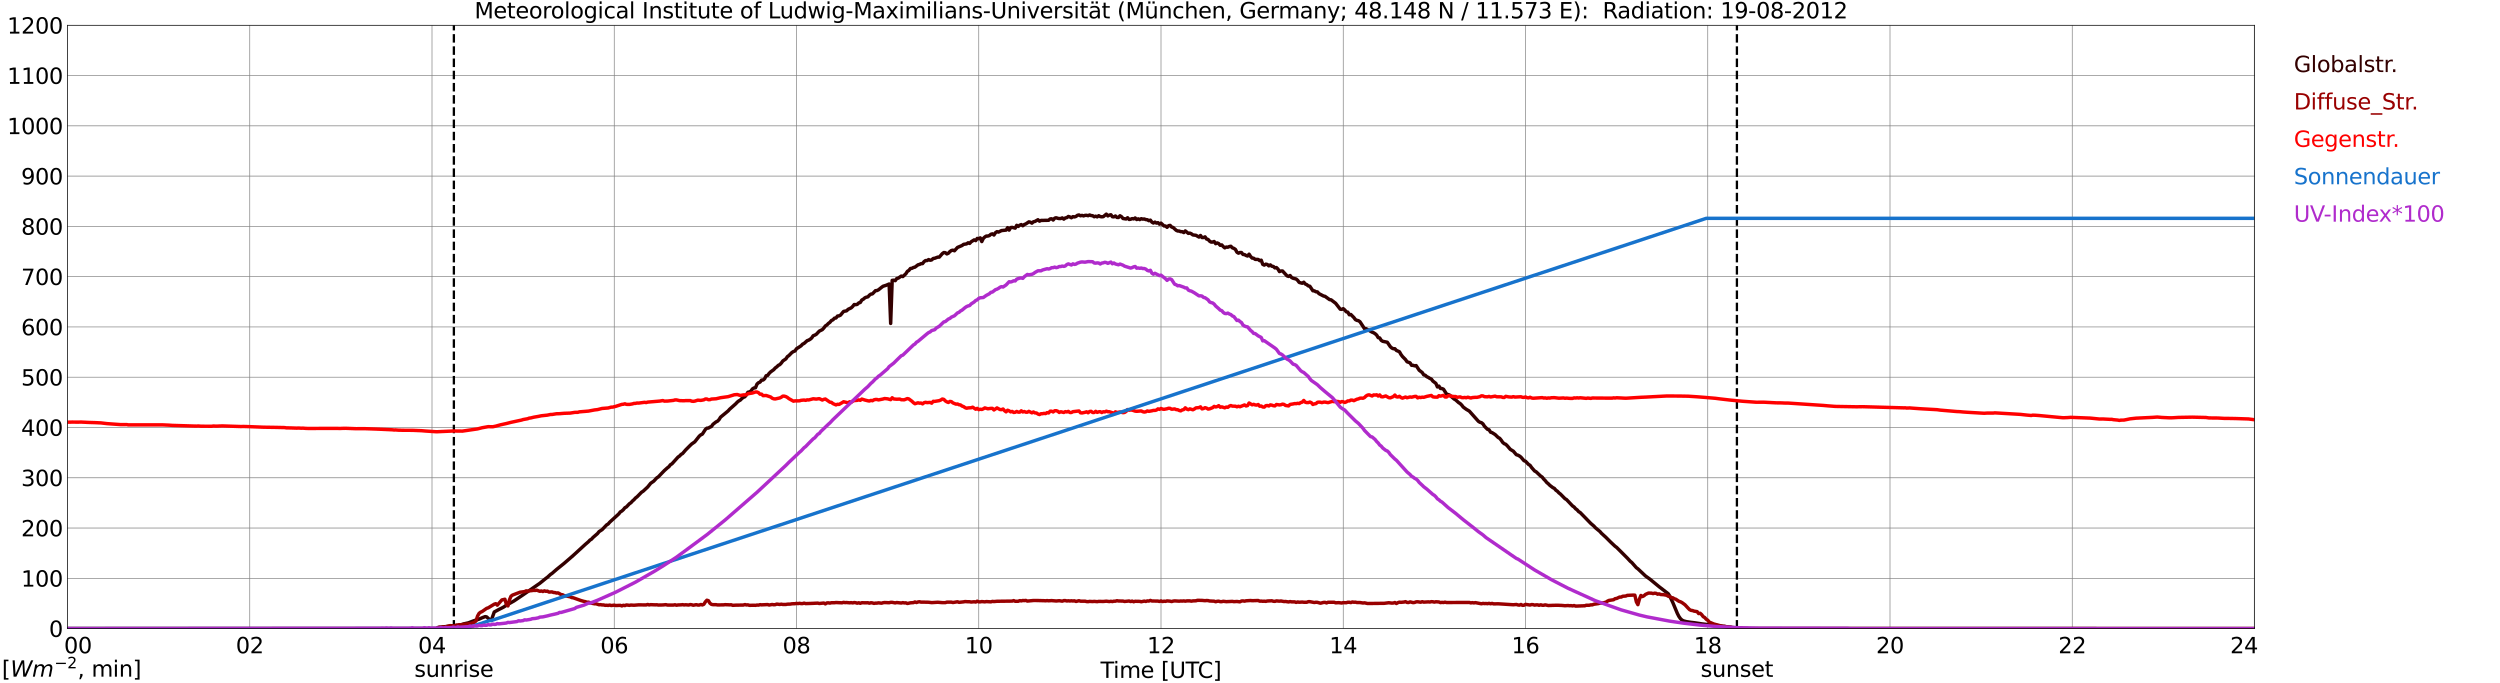 <?xml version="1.0" encoding="utf-8" standalone="no"?>
<!DOCTYPE svg PUBLIC "-//W3C//DTD SVG 1.1//EN"
  "http://www.w3.org/Graphics/SVG/1.1/DTD/svg11.dtd">
<svg xmlns:xlink="http://www.w3.org/1999/xlink" width="1085.4pt" height="296.64pt" viewBox="0 0 1085.4 296.64" xmlns="http://www.w3.org/2000/svg" version="1.1">
 <defs>
  <style type="text/css">*{stroke-linejoin: round; stroke-linecap: butt}</style>
 </defs>
 <g id="figure_1">
  <g id="patch_1">
   <path d="M 0 296.64 
L 1085.4 296.64 
L 1085.4 0 
L 0 0 
z
" style="fill: #ffffff"/>
  </g>
  <g id="axes_1">
   <g id="patch_2">
    <path d="M 29.306 272.909 
L 978.814 272.909 
L 978.814 10.976 
L 29.306 10.976 
z
" style="fill: #ffffff"/>
   </g>
   <g id="patch_3">
    <path d="M 978.814 272.909 
L 978.814 272.909 
L 978.814 10.976 
L 978.814 10.976 
z
" clip-path="url(#p520b7ab819)" style="fill: #d3d3d3; opacity: 0.25; stroke: #d3d3d3; stroke-linejoin: miter"/>
   </g>
   <g id="matplotlib.axis_1">
    <g id="xtick_1">
     <g id="line2d_1">
      <path d="M 29.306 272.909 
L 29.306 10.976 
" clip-path="url(#p520b7ab819)" style="fill: none; stroke: #808080; stroke-width: 0.3; stroke-linecap: square"/>
     </g>
     <g id="line2d_2"/>
     <g id="text_1">
      <!--    00 -->
      <g transform="translate(18.733 283.627) scale(0.095 -0.095)">
       <defs>
        <path id="DejaVuSans-20" transform="scale(0.016)"/>
        <path id="DejaVuSans-30" d="M 2034 4250 
Q 1547 4250 1301 3770 
Q 1056 3291 1056 2328 
Q 1056 1369 1301 889 
Q 1547 409 2034 409 
Q 2525 409 2770 889 
Q 3016 1369 3016 2328 
Q 3016 3291 2770 3770 
Q 2525 4250 2034 4250 
z
M 2034 4750 
Q 2819 4750 3233 4129 
Q 3647 3509 3647 2328 
Q 3647 1150 3233 529 
Q 2819 -91 2034 -91 
Q 1250 -91 836 529 
Q 422 1150 422 2328 
Q 422 3509 836 4129 
Q 1250 4750 2034 4750 
z
" transform="scale(0.016)"/>
       </defs>
       <use xlink:href="#DejaVuSans-20"/>
       <use xlink:href="#DejaVuSans-20" transform="translate(31.787 0)"/>
       <use xlink:href="#DejaVuSans-20" transform="translate(63.574 0)"/>
       <use xlink:href="#DejaVuSans-30" transform="translate(95.361 0)"/>
       <use xlink:href="#DejaVuSans-30" transform="translate(158.984 0)"/>
      </g>
     </g>
    </g>
    <g id="xtick_2">
     <g id="line2d_3">
      <path d="M 108.431 272.909 
L 108.431 10.976 
" clip-path="url(#p520b7ab819)" style="fill: none; stroke: #808080; stroke-width: 0.3; stroke-linecap: square"/>
     </g>
     <g id="line2d_4"/>
     <g id="text_2">
      <!-- 02 -->
      <g transform="translate(102.387 283.627) scale(0.095 -0.095)">
       <defs>
        <path id="DejaVuSans-32" d="M 1228 531 
L 3431 531 
L 3431 0 
L 469 0 
L 469 531 
Q 828 903 1448 1529 
Q 2069 2156 2228 2338 
Q 2531 2678 2651 2914 
Q 2772 3150 2772 3378 
Q 2772 3750 2511 3984 
Q 2250 4219 1831 4219 
Q 1534 4219 1204 4116 
Q 875 4013 500 3803 
L 500 4441 
Q 881 4594 1212 4672 
Q 1544 4750 1819 4750 
Q 2544 4750 2975 4387 
Q 3406 4025 3406 3419 
Q 3406 3131 3298 2873 
Q 3191 2616 2906 2266 
Q 2828 2175 2409 1742 
Q 1991 1309 1228 531 
z
" transform="scale(0.016)"/>
       </defs>
       <use xlink:href="#DejaVuSans-30"/>
       <use xlink:href="#DejaVuSans-32" transform="translate(63.623 0)"/>
      </g>
     </g>
    </g>
    <g id="xtick_3">
     <g id="line2d_5">
      <path d="M 187.557 272.909 
L 187.557 10.976 
" clip-path="url(#p520b7ab819)" style="fill: none; stroke: #808080; stroke-width: 0.3; stroke-linecap: square"/>
     </g>
     <g id="line2d_6"/>
     <g id="text_3">
      <!-- 04 -->
      <g transform="translate(181.513 283.627) scale(0.095 -0.095)">
       <defs>
        <path id="DejaVuSans-34" d="M 2419 4116 
L 825 1625 
L 2419 1625 
L 2419 4116 
z
M 2253 4666 
L 3047 4666 
L 3047 1625 
L 3713 1625 
L 3713 1100 
L 3047 1100 
L 3047 0 
L 2419 0 
L 2419 1100 
L 313 1100 
L 313 1709 
L 2253 4666 
z
" transform="scale(0.016)"/>
       </defs>
       <use xlink:href="#DejaVuSans-30"/>
       <use xlink:href="#DejaVuSans-34" transform="translate(63.623 0)"/>
      </g>
     </g>
    </g>
    <g id="xtick_4">
     <g id="line2d_7">
      <path d="M 266.683 272.909 
L 266.683 10.976 
" clip-path="url(#p520b7ab819)" style="fill: none; stroke: #808080; stroke-width: 0.3; stroke-linecap: square"/>
     </g>
     <g id="line2d_8"/>
     <g id="text_4">
      <!-- 06 -->
      <g transform="translate(260.638 283.627) scale(0.095 -0.095)">
       <defs>
        <path id="DejaVuSans-36" d="M 2113 2584 
Q 1688 2584 1439 2293 
Q 1191 2003 1191 1497 
Q 1191 994 1439 701 
Q 1688 409 2113 409 
Q 2538 409 2786 701 
Q 3034 994 3034 1497 
Q 3034 2003 2786 2293 
Q 2538 2584 2113 2584 
z
M 3366 4563 
L 3366 3988 
Q 3128 4100 2886 4159 
Q 2644 4219 2406 4219 
Q 1781 4219 1451 3797 
Q 1122 3375 1075 2522 
Q 1259 2794 1537 2939 
Q 1816 3084 2150 3084 
Q 2853 3084 3261 2657 
Q 3669 2231 3669 1497 
Q 3669 778 3244 343 
Q 2819 -91 2113 -91 
Q 1303 -91 875 529 
Q 447 1150 447 2328 
Q 447 3434 972 4092 
Q 1497 4750 2381 4750 
Q 2619 4750 2861 4703 
Q 3103 4656 3366 4563 
z
" transform="scale(0.016)"/>
       </defs>
       <use xlink:href="#DejaVuSans-30"/>
       <use xlink:href="#DejaVuSans-36" transform="translate(63.623 0)"/>
      </g>
     </g>
    </g>
    <g id="xtick_5">
     <g id="line2d_9">
      <path d="M 345.808 272.909 
L 345.808 10.976 
" clip-path="url(#p520b7ab819)" style="fill: none; stroke: #808080; stroke-width: 0.3; stroke-linecap: square"/>
     </g>
     <g id="line2d_10"/>
     <g id="text_5">
      <!-- 08 -->
      <g transform="translate(339.764 283.627) scale(0.095 -0.095)">
       <defs>
        <path id="DejaVuSans-38" d="M 2034 2216 
Q 1584 2216 1326 1975 
Q 1069 1734 1069 1313 
Q 1069 891 1326 650 
Q 1584 409 2034 409 
Q 2484 409 2743 651 
Q 3003 894 3003 1313 
Q 3003 1734 2745 1975 
Q 2488 2216 2034 2216 
z
M 1403 2484 
Q 997 2584 770 2862 
Q 544 3141 544 3541 
Q 544 4100 942 4425 
Q 1341 4750 2034 4750 
Q 2731 4750 3128 4425 
Q 3525 4100 3525 3541 
Q 3525 3141 3298 2862 
Q 3072 2584 2669 2484 
Q 3125 2378 3379 2068 
Q 3634 1759 3634 1313 
Q 3634 634 3220 271 
Q 2806 -91 2034 -91 
Q 1263 -91 848 271 
Q 434 634 434 1313 
Q 434 1759 690 2068 
Q 947 2378 1403 2484 
z
M 1172 3481 
Q 1172 3119 1398 2916 
Q 1625 2713 2034 2713 
Q 2441 2713 2670 2916 
Q 2900 3119 2900 3481 
Q 2900 3844 2670 4047 
Q 2441 4250 2034 4250 
Q 1625 4250 1398 4047 
Q 1172 3844 1172 3481 
z
" transform="scale(0.016)"/>
       </defs>
       <use xlink:href="#DejaVuSans-30"/>
       <use xlink:href="#DejaVuSans-38" transform="translate(63.623 0)"/>
      </g>
     </g>
    </g>
    <g id="xtick_6">
     <g id="line2d_11">
      <path d="M 424.934 272.909 
L 424.934 10.976 
" clip-path="url(#p520b7ab819)" style="fill: none; stroke: #808080; stroke-width: 0.3; stroke-linecap: square"/>
     </g>
     <g id="line2d_12"/>
     <g id="text_6">
      <!-- 10 -->
      <g transform="translate(418.89 283.627) scale(0.095 -0.095)">
       <defs>
        <path id="DejaVuSans-31" d="M 794 531 
L 1825 531 
L 1825 4091 
L 703 3866 
L 703 4441 
L 1819 4666 
L 2450 4666 
L 2450 531 
L 3481 531 
L 3481 0 
L 794 0 
L 794 531 
z
" transform="scale(0.016)"/>
       </defs>
       <use xlink:href="#DejaVuSans-31"/>
       <use xlink:href="#DejaVuSans-30" transform="translate(63.623 0)"/>
      </g>
     </g>
    </g>
    <g id="xtick_7">
     <g id="line2d_13">
      <path d="M 504.06 272.909 
L 504.06 10.976 
" clip-path="url(#p520b7ab819)" style="fill: none; stroke: #808080; stroke-width: 0.3; stroke-linecap: square"/>
     </g>
     <g id="line2d_14"/>
     <g id="text_7">
      <!-- 12 -->
      <g transform="translate(498.015 283.627) scale(0.095 -0.095)">
       <use xlink:href="#DejaVuSans-31"/>
       <use xlink:href="#DejaVuSans-32" transform="translate(63.623 0)"/>
      </g>
     </g>
    </g>
    <g id="xtick_8">
     <g id="line2d_15">
      <path d="M 583.185 272.909 
L 583.185 10.976 
" clip-path="url(#p520b7ab819)" style="fill: none; stroke: #808080; stroke-width: 0.3; stroke-linecap: square"/>
     </g>
     <g id="line2d_16"/>
     <g id="text_8">
      <!-- 14 -->
      <g transform="translate(577.141 283.627) scale(0.095 -0.095)">
       <use xlink:href="#DejaVuSans-31"/>
       <use xlink:href="#DejaVuSans-34" transform="translate(63.623 0)"/>
      </g>
     </g>
    </g>
    <g id="xtick_9">
     <g id="line2d_17">
      <path d="M 662.311 272.909 
L 662.311 10.976 
" clip-path="url(#p520b7ab819)" style="fill: none; stroke: #808080; stroke-width: 0.3; stroke-linecap: square"/>
     </g>
     <g id="line2d_18"/>
     <g id="text_9">
      <!-- 16 -->
      <g transform="translate(656.267 283.627) scale(0.095 -0.095)">
       <use xlink:href="#DejaVuSans-31"/>
       <use xlink:href="#DejaVuSans-36" transform="translate(63.623 0)"/>
      </g>
     </g>
    </g>
    <g id="xtick_10">
     <g id="line2d_19">
      <path d="M 741.437 272.909 
L 741.437 10.976 
" clip-path="url(#p520b7ab819)" style="fill: none; stroke: #808080; stroke-width: 0.3; stroke-linecap: square"/>
     </g>
     <g id="line2d_20"/>
     <g id="text_10">
      <!-- 18 -->
      <g transform="translate(735.392 283.627) scale(0.095 -0.095)">
       <use xlink:href="#DejaVuSans-31"/>
       <use xlink:href="#DejaVuSans-38" transform="translate(63.623 0)"/>
      </g>
     </g>
    </g>
    <g id="xtick_11">
     <g id="line2d_21">
      <path d="M 820.562 272.909 
L 820.562 10.976 
" clip-path="url(#p520b7ab819)" style="fill: none; stroke: #808080; stroke-width: 0.3; stroke-linecap: square"/>
     </g>
     <g id="line2d_22"/>
     <g id="text_11">
      <!-- 20 -->
      <g transform="translate(814.518 283.627) scale(0.095 -0.095)">
       <use xlink:href="#DejaVuSans-32"/>
       <use xlink:href="#DejaVuSans-30" transform="translate(63.623 0)"/>
      </g>
     </g>
    </g>
    <g id="xtick_12">
     <g id="line2d_23">
      <path d="M 899.688 272.909 
L 899.688 10.976 
" clip-path="url(#p520b7ab819)" style="fill: none; stroke: #808080; stroke-width: 0.3; stroke-linecap: square"/>
     </g>
     <g id="line2d_24"/>
     <g id="text_12">
      <!-- 22 -->
      <g transform="translate(893.644 283.627) scale(0.095 -0.095)">
       <use xlink:href="#DejaVuSans-32"/>
       <use xlink:href="#DejaVuSans-32" transform="translate(63.623 0)"/>
      </g>
     </g>
    </g>
    <g id="xtick_13">
     <g id="line2d_25">
      <path d="M 978.814 272.909 
L 978.814 10.976 
" clip-path="url(#p520b7ab819)" style="fill: none; stroke: #808080; stroke-width: 0.3; stroke-linecap: square"/>
     </g>
     <g id="line2d_26"/>
     <g id="text_13">
      <!-- 24    -->
      <g transform="translate(968.241 283.627) scale(0.095 -0.095)">
       <use xlink:href="#DejaVuSans-32"/>
       <use xlink:href="#DejaVuSans-34" transform="translate(63.623 0)"/>
       <use xlink:href="#DejaVuSans-20" transform="translate(127.246 0)"/>
       <use xlink:href="#DejaVuSans-20" transform="translate(159.033 0)"/>
       <use xlink:href="#DejaVuSans-20" transform="translate(190.82 0)"/>
      </g>
     </g>
    </g>
    <g id="text_14">
     <!-- Time [UTC] -->
     <g transform="translate(477.806 294.322) scale(0.095 -0.095)">
      <defs>
       <path id="DejaVuSans-54" d="M -19 4666 
L 3928 4666 
L 3928 4134 
L 2272 4134 
L 2272 0 
L 1638 0 
L 1638 4134 
L -19 4134 
L -19 4666 
z
" transform="scale(0.016)"/>
       <path id="DejaVuSans-69" d="M 603 3500 
L 1178 3500 
L 1178 0 
L 603 0 
L 603 3500 
z
M 603 4863 
L 1178 4863 
L 1178 4134 
L 603 4134 
L 603 4863 
z
" transform="scale(0.016)"/>
       <path id="DejaVuSans-6d" d="M 3328 2828 
Q 3544 3216 3844 3400 
Q 4144 3584 4550 3584 
Q 5097 3584 5394 3201 
Q 5691 2819 5691 2113 
L 5691 0 
L 5113 0 
L 5113 2094 
Q 5113 2597 4934 2840 
Q 4756 3084 4391 3084 
Q 3944 3084 3684 2787 
Q 3425 2491 3425 1978 
L 3425 0 
L 2847 0 
L 2847 2094 
Q 2847 2600 2669 2842 
Q 2491 3084 2119 3084 
Q 1678 3084 1418 2786 
Q 1159 2488 1159 1978 
L 1159 0 
L 581 0 
L 581 3500 
L 1159 3500 
L 1159 2956 
Q 1356 3278 1631 3431 
Q 1906 3584 2284 3584 
Q 2666 3584 2933 3390 
Q 3200 3197 3328 2828 
z
" transform="scale(0.016)"/>
       <path id="DejaVuSans-65" d="M 3597 1894 
L 3597 1613 
L 953 1613 
Q 991 1019 1311 708 
Q 1631 397 2203 397 
Q 2534 397 2845 478 
Q 3156 559 3463 722 
L 3463 178 
Q 3153 47 2828 -22 
Q 2503 -91 2169 -91 
Q 1331 -91 842 396 
Q 353 884 353 1716 
Q 353 2575 817 3079 
Q 1281 3584 2069 3584 
Q 2775 3584 3186 3129 
Q 3597 2675 3597 1894 
z
M 3022 2063 
Q 3016 2534 2758 2815 
Q 2500 3097 2075 3097 
Q 1594 3097 1305 2825 
Q 1016 2553 972 2059 
L 3022 2063 
z
" transform="scale(0.016)"/>
       <path id="DejaVuSans-5b" d="M 550 4863 
L 1875 4863 
L 1875 4416 
L 1125 4416 
L 1125 -397 
L 1875 -397 
L 1875 -844 
L 550 -844 
L 550 4863 
z
" transform="scale(0.016)"/>
       <path id="DejaVuSans-55" d="M 556 4666 
L 1191 4666 
L 1191 1831 
Q 1191 1081 1462 751 
Q 1734 422 2344 422 
Q 2950 422 3222 751 
Q 3494 1081 3494 1831 
L 3494 4666 
L 4128 4666 
L 4128 1753 
Q 4128 841 3676 375 
Q 3225 -91 2344 -91 
Q 1459 -91 1007 375 
Q 556 841 556 1753 
L 556 4666 
z
" transform="scale(0.016)"/>
       <path id="DejaVuSans-43" d="M 4122 4306 
L 4122 3641 
Q 3803 3938 3442 4084 
Q 3081 4231 2675 4231 
Q 1875 4231 1450 3742 
Q 1025 3253 1025 2328 
Q 1025 1406 1450 917 
Q 1875 428 2675 428 
Q 3081 428 3442 575 
Q 3803 722 4122 1019 
L 4122 359 
Q 3791 134 3420 21 
Q 3050 -91 2638 -91 
Q 1578 -91 968 557 
Q 359 1206 359 2328 
Q 359 3453 968 4101 
Q 1578 4750 2638 4750 
Q 3056 4750 3426 4639 
Q 3797 4528 4122 4306 
z
" transform="scale(0.016)"/>
       <path id="DejaVuSans-5d" d="M 1947 4863 
L 1947 -844 
L 622 -844 
L 622 -397 
L 1369 -397 
L 1369 4416 
L 622 4416 
L 622 4863 
L 1947 4863 
z
" transform="scale(0.016)"/>
      </defs>
      <use xlink:href="#DejaVuSans-54"/>
      <use xlink:href="#DejaVuSans-69" transform="translate(57.959 0)"/>
      <use xlink:href="#DejaVuSans-6d" transform="translate(85.742 0)"/>
      <use xlink:href="#DejaVuSans-65" transform="translate(183.154 0)"/>
      <use xlink:href="#DejaVuSans-20" transform="translate(244.678 0)"/>
      <use xlink:href="#DejaVuSans-5b" transform="translate(276.465 0)"/>
      <use xlink:href="#DejaVuSans-55" transform="translate(315.479 0)"/>
      <use xlink:href="#DejaVuSans-54" transform="translate(388.672 0)"/>
      <use xlink:href="#DejaVuSans-43" transform="translate(443.881 0)"/>
      <use xlink:href="#DejaVuSans-5d" transform="translate(513.705 0)"/>
     </g>
    </g>
   </g>
   <g id="matplotlib.axis_2">
    <g id="ytick_1">
     <g id="line2d_27">
      <path d="M 29.306 272.909 
L 978.814 272.909 
" clip-path="url(#p520b7ab819)" style="fill: none; stroke: #808080; stroke-width: 0.3; stroke-linecap: square"/>
     </g>
     <g id="line2d_28"/>
     <g id="text_15">
      <!-- 0 -->
      <g transform="translate(21.261 276.518) scale(0.095 -0.095)">
       <use xlink:href="#DejaVuSans-30"/>
      </g>
     </g>
    </g>
    <g id="ytick_2">
     <g id="line2d_29">
      <path d="M 29.306 251.081 
L 978.814 251.081 
" clip-path="url(#p520b7ab819)" style="fill: none; stroke: #808080; stroke-width: 0.3; stroke-linecap: square"/>
     </g>
     <g id="line2d_30"/>
     <g id="text_16">
      <!-- 100 -->
      <g transform="translate(9.173 254.69) scale(0.095 -0.095)">
       <use xlink:href="#DejaVuSans-31"/>
       <use xlink:href="#DejaVuSans-30" transform="translate(63.623 0)"/>
       <use xlink:href="#DejaVuSans-30" transform="translate(127.246 0)"/>
      </g>
     </g>
    </g>
    <g id="ytick_3">
     <g id="line2d_31">
      <path d="M 29.306 229.253 
L 978.814 229.253 
" clip-path="url(#p520b7ab819)" style="fill: none; stroke: #808080; stroke-width: 0.3; stroke-linecap: square"/>
     </g>
     <g id="line2d_32"/>
     <g id="text_17">
      <!-- 200 -->
      <g transform="translate(9.173 232.863) scale(0.095 -0.095)">
       <use xlink:href="#DejaVuSans-32"/>
       <use xlink:href="#DejaVuSans-30" transform="translate(63.623 0)"/>
       <use xlink:href="#DejaVuSans-30" transform="translate(127.246 0)"/>
      </g>
     </g>
    </g>
    <g id="ytick_4">
     <g id="line2d_33">
      <path d="M 29.306 207.426 
L 978.814 207.426 
" clip-path="url(#p520b7ab819)" style="fill: none; stroke: #808080; stroke-width: 0.3; stroke-linecap: square"/>
     </g>
     <g id="line2d_34"/>
     <g id="text_18">
      <!-- 300 -->
      <g transform="translate(9.173 211.035) scale(0.095 -0.095)">
       <defs>
        <path id="DejaVuSans-33" d="M 2597 2516 
Q 3050 2419 3304 2112 
Q 3559 1806 3559 1356 
Q 3559 666 3084 287 
Q 2609 -91 1734 -91 
Q 1441 -91 1130 -33 
Q 819 25 488 141 
L 488 750 
Q 750 597 1062 519 
Q 1375 441 1716 441 
Q 2309 441 2620 675 
Q 2931 909 2931 1356 
Q 2931 1769 2642 2001 
Q 2353 2234 1838 2234 
L 1294 2234 
L 1294 2753 
L 1863 2753 
Q 2328 2753 2575 2939 
Q 2822 3125 2822 3475 
Q 2822 3834 2567 4026 
Q 2313 4219 1838 4219 
Q 1578 4219 1281 4162 
Q 984 4106 628 3988 
L 628 4550 
Q 988 4650 1302 4700 
Q 1616 4750 1894 4750 
Q 2613 4750 3031 4423 
Q 3450 4097 3450 3541 
Q 3450 3153 3228 2886 
Q 3006 2619 2597 2516 
z
" transform="scale(0.016)"/>
       </defs>
       <use xlink:href="#DejaVuSans-33"/>
       <use xlink:href="#DejaVuSans-30" transform="translate(63.623 0)"/>
       <use xlink:href="#DejaVuSans-30" transform="translate(127.246 0)"/>
      </g>
     </g>
    </g>
    <g id="ytick_5">
     <g id="line2d_35">
      <path d="M 29.306 185.598 
L 978.814 185.598 
" clip-path="url(#p520b7ab819)" style="fill: none; stroke: #808080; stroke-width: 0.3; stroke-linecap: square"/>
     </g>
     <g id="line2d_36"/>
     <g id="text_19">
      <!-- 400 -->
      <g transform="translate(9.173 189.207) scale(0.095 -0.095)">
       <use xlink:href="#DejaVuSans-34"/>
       <use xlink:href="#DejaVuSans-30" transform="translate(63.623 0)"/>
       <use xlink:href="#DejaVuSans-30" transform="translate(127.246 0)"/>
      </g>
     </g>
    </g>
    <g id="ytick_6">
     <g id="line2d_37">
      <path d="M 29.306 163.77 
L 978.814 163.77 
" clip-path="url(#p520b7ab819)" style="fill: none; stroke: #808080; stroke-width: 0.3; stroke-linecap: square"/>
     </g>
     <g id="line2d_38"/>
     <g id="text_20">
      <!-- 500 -->
      <g transform="translate(9.173 167.379) scale(0.095 -0.095)">
       <defs>
        <path id="DejaVuSans-35" d="M 691 4666 
L 3169 4666 
L 3169 4134 
L 1269 4134 
L 1269 2991 
Q 1406 3038 1543 3061 
Q 1681 3084 1819 3084 
Q 2600 3084 3056 2656 
Q 3513 2228 3513 1497 
Q 3513 744 3044 326 
Q 2575 -91 1722 -91 
Q 1428 -91 1123 -41 
Q 819 9 494 109 
L 494 744 
Q 775 591 1075 516 
Q 1375 441 1709 441 
Q 2250 441 2565 725 
Q 2881 1009 2881 1497 
Q 2881 1984 2565 2268 
Q 2250 2553 1709 2553 
Q 1456 2553 1204 2497 
Q 953 2441 691 2322 
L 691 4666 
z
" transform="scale(0.016)"/>
       </defs>
       <use xlink:href="#DejaVuSans-35"/>
       <use xlink:href="#DejaVuSans-30" transform="translate(63.623 0)"/>
       <use xlink:href="#DejaVuSans-30" transform="translate(127.246 0)"/>
      </g>
     </g>
    </g>
    <g id="ytick_7">
     <g id="line2d_39">
      <path d="M 29.306 141.942 
L 978.814 141.942 
" clip-path="url(#p520b7ab819)" style="fill: none; stroke: #808080; stroke-width: 0.3; stroke-linecap: square"/>
     </g>
     <g id="line2d_40"/>
     <g id="text_21">
      <!-- 600 -->
      <g transform="translate(9.173 145.551) scale(0.095 -0.095)">
       <use xlink:href="#DejaVuSans-36"/>
       <use xlink:href="#DejaVuSans-30" transform="translate(63.623 0)"/>
       <use xlink:href="#DejaVuSans-30" transform="translate(127.246 0)"/>
      </g>
     </g>
    </g>
    <g id="ytick_8">
     <g id="line2d_41">
      <path d="M 29.306 120.114 
L 978.814 120.114 
" clip-path="url(#p520b7ab819)" style="fill: none; stroke: #808080; stroke-width: 0.3; stroke-linecap: square"/>
     </g>
     <g id="line2d_42"/>
     <g id="text_22">
      <!-- 700 -->
      <g transform="translate(9.173 123.724) scale(0.095 -0.095)">
       <defs>
        <path id="DejaVuSans-37" d="M 525 4666 
L 3525 4666 
L 3525 4397 
L 1831 0 
L 1172 0 
L 2766 4134 
L 525 4134 
L 525 4666 
z
" transform="scale(0.016)"/>
       </defs>
       <use xlink:href="#DejaVuSans-37"/>
       <use xlink:href="#DejaVuSans-30" transform="translate(63.623 0)"/>
       <use xlink:href="#DejaVuSans-30" transform="translate(127.246 0)"/>
      </g>
     </g>
    </g>
    <g id="ytick_9">
     <g id="line2d_43">
      <path d="M 29.306 98.287 
L 978.814 98.287 
" clip-path="url(#p520b7ab819)" style="fill: none; stroke: #808080; stroke-width: 0.3; stroke-linecap: square"/>
     </g>
     <g id="line2d_44"/>
     <g id="text_23">
      <!-- 800 -->
      <g transform="translate(9.173 101.896) scale(0.095 -0.095)">
       <use xlink:href="#DejaVuSans-38"/>
       <use xlink:href="#DejaVuSans-30" transform="translate(63.623 0)"/>
       <use xlink:href="#DejaVuSans-30" transform="translate(127.246 0)"/>
      </g>
     </g>
    </g>
    <g id="ytick_10">
     <g id="line2d_45">
      <path d="M 29.306 76.459 
L 978.814 76.459 
" clip-path="url(#p520b7ab819)" style="fill: none; stroke: #808080; stroke-width: 0.3; stroke-linecap: square"/>
     </g>
     <g id="line2d_46"/>
     <g id="text_24">
      <!-- 900 -->
      <g transform="translate(9.173 80.068) scale(0.095 -0.095)">
       <defs>
        <path id="DejaVuSans-39" d="M 703 97 
L 703 672 
Q 941 559 1184 500 
Q 1428 441 1663 441 
Q 2288 441 2617 861 
Q 2947 1281 2994 2138 
Q 2813 1869 2534 1725 
Q 2256 1581 1919 1581 
Q 1219 1581 811 2004 
Q 403 2428 403 3163 
Q 403 3881 828 4315 
Q 1253 4750 1959 4750 
Q 2769 4750 3195 4129 
Q 3622 3509 3622 2328 
Q 3622 1225 3098 567 
Q 2575 -91 1691 -91 
Q 1453 -91 1209 -44 
Q 966 3 703 97 
z
M 1959 2075 
Q 2384 2075 2632 2365 
Q 2881 2656 2881 3163 
Q 2881 3666 2632 3958 
Q 2384 4250 1959 4250 
Q 1534 4250 1286 3958 
Q 1038 3666 1038 3163 
Q 1038 2656 1286 2365 
Q 1534 2075 1959 2075 
z
" transform="scale(0.016)"/>
       </defs>
       <use xlink:href="#DejaVuSans-39"/>
       <use xlink:href="#DejaVuSans-30" transform="translate(63.623 0)"/>
       <use xlink:href="#DejaVuSans-30" transform="translate(127.246 0)"/>
      </g>
     </g>
    </g>
    <g id="ytick_11">
     <g id="line2d_47">
      <path d="M 29.306 54.631 
L 978.814 54.631 
" clip-path="url(#p520b7ab819)" style="fill: none; stroke: #808080; stroke-width: 0.3; stroke-linecap: square"/>
     </g>
     <g id="line2d_48"/>
     <g id="text_25">
      <!-- 1000 -->
      <g transform="translate(3.128 58.24) scale(0.095 -0.095)">
       <use xlink:href="#DejaVuSans-31"/>
       <use xlink:href="#DejaVuSans-30" transform="translate(63.623 0)"/>
       <use xlink:href="#DejaVuSans-30" transform="translate(127.246 0)"/>
       <use xlink:href="#DejaVuSans-30" transform="translate(190.869 0)"/>
      </g>
     </g>
    </g>
    <g id="ytick_12">
     <g id="line2d_49">
      <path d="M 29.306 32.803 
L 978.814 32.803 
" clip-path="url(#p520b7ab819)" style="fill: none; stroke: #808080; stroke-width: 0.3; stroke-linecap: square"/>
     </g>
     <g id="line2d_50"/>
     <g id="text_26">
      <!-- 1100 -->
      <g transform="translate(3.128 36.413) scale(0.095 -0.095)">
       <use xlink:href="#DejaVuSans-31"/>
       <use xlink:href="#DejaVuSans-31" transform="translate(63.623 0)"/>
       <use xlink:href="#DejaVuSans-30" transform="translate(127.246 0)"/>
       <use xlink:href="#DejaVuSans-30" transform="translate(190.869 0)"/>
      </g>
     </g>
    </g>
    <g id="ytick_13">
     <g id="line2d_51">
      <path d="M 29.306 10.976 
L 978.814 10.976 
" clip-path="url(#p520b7ab819)" style="fill: none; stroke: #808080; stroke-width: 0.3; stroke-linecap: square"/>
     </g>
     <g id="line2d_52"/>
     <g id="text_27">
      <!-- 1200 -->
      <g transform="translate(3.128 14.585) scale(0.095 -0.095)">
       <use xlink:href="#DejaVuSans-31"/>
       <use xlink:href="#DejaVuSans-32" transform="translate(63.623 0)"/>
       <use xlink:href="#DejaVuSans-30" transform="translate(127.246 0)"/>
       <use xlink:href="#DejaVuSans-30" transform="translate(190.869 0)"/>
      </g>
     </g>
    </g>
   </g>
   <g id="line2d_53">
    <path d="M 197.052 272.909 
L 197.052 10.976 
" clip-path="url(#p520b7ab819)" style="fill: none; stroke-dasharray: 3.7,1.6; stroke-dashoffset: 0; stroke: #000000"/>
   </g>
   <g id="line2d_54">
    <path d="M 754.097 272.909 
L 754.097 10.976 
" clip-path="url(#p520b7ab819)" style="fill: none; stroke-dasharray: 3.7,1.6; stroke-dashoffset: 0; stroke: #000000"/>
   </g>
   <g id="line2d_55">
    <path d="M 29.306 272.909 
L 189.535 272.909 
L 190.195 272.391 
L 194.151 271.977 
L 199.426 271.416 
L 200.085 271.267 
L 201.404 270.853 
L 203.382 270.407 
L 205.36 269.639 
L 206.679 269.194 
L 207.998 268.81 
L 209.317 268.216 
L 210.635 267.714 
L 211.295 267.832 
L 212.614 269.076 
L 213.273 269.371 
L 214.592 265.699 
L 216.57 264.632 
L 218.548 263.625 
L 220.526 262.381 
L 223.164 260.901 
L 224.482 260.013 
L 227.12 258.236 
L 234.373 253.231 
L 237.011 251.099 
L 237.67 250.625 
L 238.989 249.409 
L 239.648 248.966 
L 241.626 247.248 
L 242.945 246.181 
L 244.923 244.583 
L 247.561 242.302 
L 248.88 241.147 
L 254.155 236.319 
L 255.473 235.193 
L 256.133 234.483 
L 256.792 234.097 
L 257.451 233.357 
L 259.43 231.639 
L 260.089 230.81 
L 261.408 229.952 
L 263.386 227.878 
L 264.045 227.494 
L 264.705 226.723 
L 268.661 223.109 
L 269.32 222.251 
L 269.98 221.867 
L 270.639 221.273 
L 271.298 220.444 
L 271.958 220.088 
L 273.277 218.697 
L 273.936 218.252 
L 274.595 217.512 
L 275.255 216.949 
L 275.914 216.209 
L 276.573 215.705 
L 278.552 213.692 
L 279.211 213.278 
L 281.189 211.44 
L 282.508 209.811 
L 283.827 208.895 
L 285.145 207.471 
L 285.805 207.057 
L 287.124 205.666 
L 288.442 204.302 
L 289.761 203.119 
L 290.42 202.615 
L 291.08 201.757 
L 291.739 201.37 
L 294.377 198.439 
L 295.036 197.994 
L 295.696 197.284 
L 296.355 196.898 
L 297.674 195.359 
L 299.652 193.375 
L 300.311 192.753 
L 301.63 191.834 
L 303.608 189.346 
L 304.267 188.782 
L 304.927 188.488 
L 306.246 186.445 
L 306.905 185.882 
L 307.564 185.851 
L 308.224 185.436 
L 308.883 185.17 
L 309.543 184.223 
L 310.861 183.186 
L 311.521 182.861 
L 312.18 182.18 
L 312.839 181.112 
L 314.818 179.484 
L 316.136 178.388 
L 316.796 177.648 
L 319.433 175.308 
L 320.093 174.597 
L 320.752 174.064 
L 321.411 173.708 
L 322.071 173.027 
L 322.73 172.523 
L 323.39 172.257 
L 324.049 171.427 
L 324.708 170.303 
L 325.368 170.155 
L 326.027 169.77 
L 326.686 168.852 
L 327.346 168.437 
L 328.005 168.347 
L 328.665 166.749 
L 329.324 166.156 
L 329.983 165.889 
L 330.643 165.032 
L 331.302 165.001 
L 331.961 164.438 
L 332.621 163.135 
L 333.28 162.986 
L 333.94 162.098 
L 334.599 161.448 
L 335.918 160.5 
L 336.577 159.758 
L 337.236 159.284 
L 337.896 158.634 
L 338.555 158.307 
L 339.215 157.625 
L 339.874 156.709 
L 341.193 155.82 
L 341.852 154.842 
L 342.512 154.369 
L 343.83 153.035 
L 344.49 152.62 
L 345.149 152.385 
L 345.808 151.407 
L 347.127 150.577 
L 347.787 150.134 
L 348.446 149.423 
L 349.105 149.097 
L 350.424 147.912 
L 351.083 147.674 
L 351.743 147.29 
L 352.402 146.727 
L 353.062 145.749 
L 353.721 145.513 
L 354.38 145.157 
L 355.699 143.765 
L 357.018 143.114 
L 357.677 142.403 
L 358.337 141.514 
L 358.996 141.1 
L 359.655 140.419 
L 360.315 139.945 
L 360.974 139.146 
L 361.634 138.849 
L 362.293 138.138 
L 362.952 138.05 
L 363.612 137.221 
L 364.271 137.131 
L 364.93 136.806 
L 366.249 135.206 
L 367.568 134.94 
L 368.227 134.287 
L 369.546 133.665 
L 370.206 133.045 
L 370.865 132.216 
L 371.524 132.275 
L 372.184 132.155 
L 372.843 131.504 
L 373.502 131.327 
L 374.162 130.26 
L 374.821 129.904 
L 375.481 129.313 
L 376.14 129.016 
L 376.799 128.898 
L 377.459 128.158 
L 378.118 127.684 
L 378.777 127.595 
L 380.096 126.202 
L 380.756 126.143 
L 381.415 125.818 
L 382.734 124.751 
L 383.393 124.277 
L 384.712 123.862 
L 386.031 123.299 
L 386.69 140.419 
L 387.349 121.73 
L 388.009 121.642 
L 388.668 121.85 
L 389.328 120.931 
L 389.987 120.754 
L 391.306 119.866 
L 391.965 120.073 
L 393.284 118.857 
L 393.943 117.82 
L 394.603 117.406 
L 395.262 116.576 
L 395.921 116.489 
L 396.581 116.133 
L 397.24 115.985 
L 398.559 114.978 
L 399.218 114.799 
L 399.878 114.474 
L 400.537 114.446 
L 401.196 113.586 
L 401.856 113.112 
L 402.515 113.141 
L 403.175 112.697 
L 403.834 112.994 
L 404.493 112.846 
L 405.153 112.224 
L 405.812 112.134 
L 407.131 111.632 
L 407.79 111.632 
L 409.109 110.122 
L 409.768 109.646 
L 410.428 109.707 
L 411.087 110.24 
L 411.746 109.943 
L 412.406 109.231 
L 413.065 108.757 
L 413.725 108.611 
L 414.384 108.878 
L 415.703 107.426 
L 417.681 106.597 
L 418.34 106.092 
L 419.659 105.885 
L 420.318 105.411 
L 420.978 105.678 
L 421.637 104.968 
L 422.956 104.139 
L 423.615 104.464 
L 424.275 103.517 
L 424.934 103.635 
L 425.593 103.279 
L 426.253 104.879 
L 426.912 103.517 
L 427.572 102.895 
L 428.231 102.48 
L 428.89 102.48 
L 429.55 102.272 
L 430.209 101.709 
L 430.869 101.533 
L 431.528 102.035 
L 432.187 101.028 
L 432.847 100.583 
L 433.506 100.762 
L 434.825 100.109 
L 436.803 99.902 
L 437.462 98.837 
L 438.122 99.902 
L 438.781 98.806 
L 439.44 98.719 
L 440.759 99.044 
L 441.419 97.831 
L 442.078 98.304 
L 442.737 97.769 
L 443.397 97.503 
L 444.056 98.007 
L 444.716 97.475 
L 445.375 97.208 
L 446.694 96.32 
L 447.353 96.466 
L 448.012 96.881 
L 448.672 96.289 
L 449.331 96.141 
L 450.65 95.401 
L 451.309 96.023 
L 451.969 95.698 
L 455.266 95.637 
L 455.925 95.045 
L 456.584 94.986 
L 457.244 95.519 
L 457.903 94.72 
L 458.563 94.541 
L 459.222 94.779 
L 459.881 94.897 
L 460.541 94.868 
L 461.2 94.602 
L 461.859 95.135 
L 462.519 94.631 
L 463.178 94.482 
L 463.838 93.98 
L 464.497 94.187 
L 465.156 94.541 
L 465.816 94.067 
L 466.475 94.187 
L 467.134 93.98 
L 467.794 93.476 
L 468.453 93.327 
L 469.113 93.683 
L 469.772 93.506 
L 470.431 93.742 
L 471.091 93.506 
L 471.75 93.476 
L 472.409 93.653 
L 473.069 93.327 
L 473.728 93.594 
L 474.388 93.653 
L 475.047 94.098 
L 475.706 93.86 
L 476.366 94.157 
L 477.025 93.653 
L 477.685 94.039 
L 478.344 94.129 
L 479.003 94.067 
L 480.322 92.972 
L 480.981 93.742 
L 481.641 93.386 
L 482.3 93.238 
L 482.96 94.098 
L 483.619 94.157 
L 484.278 93.773 
L 484.938 94.395 
L 485.597 94.423 
L 486.256 93.683 
L 486.916 94.098 
L 487.575 94.868 
L 488.894 95.076 
L 489.553 94.541 
L 490.213 95.283 
L 490.872 95.194 
L 491.532 94.897 
L 492.191 95.045 
L 492.85 94.631 
L 493.51 95.312 
L 494.169 95.017 
L 494.828 95.342 
L 495.488 94.956 
L 496.147 95.135 
L 496.807 95.076 
L 497.466 95.342 
L 498.125 95.401 
L 498.785 95.816 
L 499.444 95.578 
L 500.103 96.438 
L 500.763 96.822 
L 501.422 96.438 
L 502.082 96.853 
L 502.741 96.674 
L 503.4 97.326 
L 504.06 96.881 
L 505.379 98.097 
L 506.038 98.125 
L 506.697 98.688 
L 507.357 97.977 
L 508.016 97.859 
L 508.675 98.57 
L 509.335 98.778 
L 510.654 99.991 
L 511.313 100.288 
L 511.972 100.317 
L 512.632 100.583 
L 513.291 100.583 
L 513.95 100.969 
L 514.61 100.258 
L 515.929 101.325 
L 516.588 101.205 
L 517.247 101.502 
L 517.907 102.006 
L 519.226 102.155 
L 520.544 102.923 
L 521.204 102.242 
L 521.863 103.13 
L 522.522 103.13 
L 523.182 102.836 
L 523.841 103.783 
L 524.501 103.96 
L 525.16 104.7 
L 525.819 105.114 
L 526.479 105.086 
L 527.138 104.848 
L 527.797 105.798 
L 528.457 105.47 
L 529.116 105.767 
L 529.776 106.507 
L 530.435 106.33 
L 531.094 107.07 
L 531.754 107.603 
L 532.413 107.247 
L 533.073 107.337 
L 533.732 107.04 
L 534.391 106.922 
L 535.051 107.603 
L 535.71 107.841 
L 536.369 108.284 
L 537.029 109.5 
L 537.688 109.914 
L 538.348 109.618 
L 539.007 109.646 
L 539.666 110.475 
L 540.326 110.534 
L 540.985 110.921 
L 541.644 111.156 
L 542.304 110.357 
L 542.963 111.364 
L 543.623 112.045 
L 544.282 112.106 
L 544.941 112.608 
L 546.26 112.638 
L 546.919 113.171 
L 547.579 112.964 
L 548.238 114.771 
L 548.898 115.096 
L 549.557 114.682 
L 550.216 114.83 
L 550.876 115.422 
L 551.535 115.007 
L 552.195 115.6 
L 552.854 115.688 
L 553.513 116.31 
L 554.173 116.161 
L 554.832 116.814 
L 555.491 117.91 
L 556.151 117.644 
L 556.81 117.644 
L 558.788 119.776 
L 559.448 120.012 
L 560.107 119.628 
L 560.766 120.486 
L 561.426 120.813 
L 562.745 121.138 
L 563.404 121.73 
L 564.063 122.618 
L 565.382 122.974 
L 566.042 122.531 
L 566.701 123.299 
L 567.36 123.596 
L 568.02 124.129 
L 568.679 124.277 
L 569.998 126.233 
L 570.657 126.292 
L 571.317 126.676 
L 571.976 126.735 
L 572.635 127.477 
L 574.613 128.514 
L 575.273 128.66 
L 577.251 130.083 
L 577.91 130.171 
L 579.889 131.681 
L 581.867 134.228 
L 582.526 134.318 
L 583.185 134.021 
L 583.845 134.584 
L 584.504 135.383 
L 585.164 135.531 
L 585.823 136.658 
L 586.482 136.54 
L 587.801 137.871 
L 588.46 138.76 
L 589.12 139.087 
L 589.779 139.233 
L 590.439 139.679 
L 592.417 142.7 
L 593.076 142.7 
L 594.395 143.47 
L 595.714 144.21 
L 596.373 144.476 
L 597.032 144.891 
L 597.692 145.483 
L 598.351 146.578 
L 599.011 146.727 
L 599.67 147.764 
L 600.329 148.178 
L 602.307 148.593 
L 603.626 150.518 
L 604.286 151.11 
L 604.945 151.407 
L 605.604 151.407 
L 606.264 152.147 
L 607.582 152.71 
L 608.242 153.895 
L 608.901 154.784 
L 610.22 156.115 
L 610.879 157.065 
L 612.198 157.538 
L 612.858 158.603 
L 613.517 158.603 
L 614.176 158.841 
L 614.836 158.721 
L 616.154 160.736 
L 617.473 161.742 
L 618.133 162.751 
L 618.792 162.927 
L 619.451 163.55 
L 620.111 163.846 
L 620.77 164.29 
L 621.429 164.556 
L 622.089 165.446 
L 623.408 166.453 
L 624.067 167.991 
L 624.726 167.638 
L 625.386 168.644 
L 626.045 168.703 
L 626.705 168.969 
L 628.023 171.074 
L 629.342 171.517 
L 631.32 173.235 
L 631.98 173.619 
L 633.298 174.804 
L 633.958 175.219 
L 634.617 175.871 
L 635.276 176.729 
L 636.595 177.707 
L 637.914 178.478 
L 641.87 182.919 
L 642.53 183.334 
L 643.189 183.511 
L 643.848 184.046 
L 644.508 185.08 
L 645.827 186.414 
L 646.486 186.591 
L 647.145 187.628 
L 647.805 187.835 
L 649.123 188.665 
L 650.442 189.939 
L 651.102 190.293 
L 651.761 191.094 
L 652.42 192.072 
L 653.08 192.633 
L 653.739 192.901 
L 654.399 193.552 
L 655.717 195.093 
L 657.036 195.892 
L 658.355 197.433 
L 659.014 197.61 
L 659.674 197.965 
L 660.333 198.467 
L 661.652 200.008 
L 662.311 200.246 
L 663.63 201.637 
L 664.289 202.023 
L 664.949 202.97 
L 666.267 204.481 
L 666.927 204.837 
L 668.905 206.701 
L 669.564 207.146 
L 670.224 208.004 
L 670.883 208.657 
L 671.542 209.486 
L 672.202 210.019 
L 672.861 210.7 
L 674.18 211.708 
L 674.839 212.033 
L 675.499 212.832 
L 676.158 213.278 
L 676.817 213.987 
L 677.477 214.491 
L 679.455 216.506 
L 680.114 216.89 
L 682.752 219.673 
L 683.411 220.118 
L 684.071 220.889 
L 684.73 221.363 
L 685.389 222.133 
L 686.049 222.517 
L 690.664 227.256 
L 691.983 228.382 
L 692.643 229.122 
L 694.621 230.751 
L 695.28 231.521 
L 697.258 233.329 
L 699.236 235.313 
L 701.215 237.177 
L 701.874 237.653 
L 706.49 242.271 
L 707.808 243.695 
L 708.468 244.227 
L 710.446 246.478 
L 711.105 246.951 
L 714.402 250.062 
L 716.38 251.483 
L 720.337 254.742 
L 724.293 257.791 
L 724.952 258.828 
L 726.271 261.611 
L 728.249 266.35 
L 728.909 267.624 
L 729.568 268.572 
L 730.227 269.194 
L 730.887 269.55 
L 732.205 269.905 
L 734.184 270.2 
L 735.502 270.348 
L 737.48 270.645 
L 738.799 270.853 
L 743.415 271.385 
L 744.734 271.475 
L 752.646 272.481 
L 755.943 272.688 
L 756.602 272.867 
L 978.154 272.909 
L 978.154 272.909 
" clip-path="url(#p520b7ab819)" style="fill: none; stroke: #330000; stroke-width: 1.5; stroke-linecap: square"/>
   </g>
   <g id="line2d_56">
    <path d="M 29.306 272.909 
L 189.535 272.909 
L 190.195 272.509 
L 190.854 272.341 
L 191.513 272.426 
L 192.173 272.132 
L 192.832 272.3 
L 195.47 271.628 
L 197.448 271.754 
L 198.107 271.418 
L 198.767 271.418 
L 199.426 271.208 
L 200.085 271.294 
L 202.063 270.957 
L 202.723 270.957 
L 203.382 270.789 
L 204.042 270.831 
L 206.02 270.202 
L 206.679 269.53 
L 207.339 267.474 
L 207.998 266.297 
L 208.657 265.793 
L 209.317 265.5 
L 211.295 264.114 
L 211.954 263.905 
L 213.273 263.108 
L 214.592 262.309 
L 215.251 262.1 
L 215.91 262.731 
L 217.889 260.463 
L 219.207 260.168 
L 219.867 262.436 
L 220.526 263.064 
L 221.186 260.421 
L 221.845 258.867 
L 222.504 258.365 
L 225.801 257.106 
L 227.779 256.852 
L 228.439 256.516 
L 229.098 256.684 
L 229.757 256.475 
L 230.417 256.475 
L 231.736 256.307 
L 232.395 256.348 
L 233.054 256.224 
L 234.373 256.728 
L 235.033 256.56 
L 235.692 256.811 
L 236.351 256.516 
L 237.011 256.728 
L 237.67 256.643 
L 238.329 257.062 
L 239.648 256.979 
L 240.308 257.23 
L 240.967 257.274 
L 241.626 257.483 
L 242.286 257.398 
L 243.604 258.153 
L 244.264 258.238 
L 244.923 258.575 
L 247.561 259.12 
L 248.22 259.456 
L 248.88 259.539 
L 252.176 260.714 
L 253.495 261.093 
L 254.155 261.218 
L 254.814 261.471 
L 255.473 261.427 
L 256.792 261.89 
L 258.111 262.141 
L 258.77 262.141 
L 260.089 262.562 
L 260.748 262.519 
L 261.408 262.645 
L 262.067 262.645 
L 262.726 262.813 
L 263.386 262.772 
L 264.045 262.855 
L 264.705 262.687 
L 265.364 262.896 
L 266.683 262.731 
L 267.342 262.896 
L 269.32 262.813 
L 269.98 263.064 
L 270.639 262.772 
L 271.298 262.94 
L 271.958 262.645 
L 273.277 262.813 
L 273.936 262.687 
L 275.255 262.772 
L 277.233 262.604 
L 280.53 262.645 
L 281.189 262.436 
L 281.849 262.645 
L 282.508 262.519 
L 284.486 262.604 
L 285.145 262.562 
L 285.805 262.687 
L 287.783 262.645 
L 289.102 262.519 
L 289.761 262.687 
L 292.399 262.687 
L 293.058 262.562 
L 293.717 262.772 
L 294.377 262.645 
L 295.696 262.604 
L 296.355 262.519 
L 297.014 262.645 
L 297.674 262.562 
L 298.992 262.687 
L 299.652 262.477 
L 300.311 262.562 
L 300.971 262.772 
L 302.289 262.519 
L 302.949 262.687 
L 303.608 262.687 
L 304.267 262.436 
L 304.927 262.645 
L 305.586 262.351 
L 306.246 261.303 
L 306.905 260.589 
L 307.564 260.799 
L 308.224 261.89 
L 308.883 262.394 
L 309.543 262.519 
L 310.861 262.519 
L 311.521 262.645 
L 314.158 262.604 
L 314.818 262.519 
L 316.796 262.604 
L 317.455 262.562 
L 318.114 262.813 
L 319.433 262.731 
L 322.73 262.687 
L 323.39 262.477 
L 324.049 262.645 
L 324.708 262.604 
L 325.368 262.813 
L 327.346 262.772 
L 328.005 262.813 
L 328.665 262.687 
L 329.324 262.731 
L 329.983 262.519 
L 330.643 262.604 
L 333.28 262.477 
L 333.94 262.687 
L 335.258 262.436 
L 335.918 262.562 
L 336.577 262.519 
L 337.236 262.268 
L 338.555 262.436 
L 339.215 262.309 
L 339.874 262.436 
L 341.193 262.436 
L 341.852 262.309 
L 343.171 262.268 
L 343.83 262.141 
L 345.149 262.1 
L 345.808 261.973 
L 346.468 262.058 
L 347.127 261.932 
L 347.787 262.058 
L 348.446 262.058 
L 349.105 261.849 
L 349.765 262.058 
L 352.402 261.973 
L 355.04 261.849 
L 355.699 262.017 
L 357.677 261.805 
L 358.337 262.185 
L 358.996 261.764 
L 359.655 261.722 
L 360.315 261.849 
L 360.974 261.681 
L 362.293 261.681 
L 362.952 261.595 
L 365.59 261.722 
L 366.249 261.513 
L 366.909 261.639 
L 367.568 261.595 
L 368.887 261.722 
L 369.546 261.639 
L 370.206 261.764 
L 370.865 261.595 
L 371.524 261.681 
L 372.184 261.89 
L 372.843 261.681 
L 373.502 261.932 
L 374.162 261.681 
L 376.14 261.722 
L 376.799 261.681 
L 377.459 261.89 
L 378.118 261.681 
L 378.777 261.764 
L 379.437 261.973 
L 380.096 261.849 
L 380.756 261.849 
L 381.415 261.722 
L 382.734 261.89 
L 383.393 261.681 
L 384.053 261.595 
L 386.031 261.681 
L 386.69 261.513 
L 387.349 261.513 
L 388.668 261.764 
L 389.328 261.595 
L 391.306 261.805 
L 391.965 261.639 
L 392.624 261.764 
L 393.284 261.722 
L 393.943 262.017 
L 395.262 261.722 
L 396.581 261.639 
L 397.24 261.344 
L 397.899 261.595 
L 398.559 261.344 
L 399.218 261.259 
L 399.878 261.427 
L 401.196 261.427 
L 403.175 261.471 
L 404.493 261.639 
L 405.812 261.554 
L 407.131 261.471 
L 409.109 261.639 
L 410.428 261.639 
L 411.087 261.427 
L 413.065 261.427 
L 413.725 261.595 
L 415.703 261.259 
L 416.362 261.513 
L 418.34 261.303 
L 419 261.176 
L 420.318 261.259 
L 420.978 261.259 
L 421.637 261.386 
L 422.956 261.259 
L 423.615 261.386 
L 424.275 261.008 
L 424.934 261.303 
L 425.593 261.303 
L 426.253 261.176 
L 427.572 261.303 
L 428.231 261.176 
L 430.209 261.303 
L 430.869 261.093 
L 431.528 261.176 
L 432.847 261.05 
L 439.44 260.967 
L 440.1 260.757 
L 440.759 261.05 
L 442.078 261.05 
L 442.737 260.757 
L 443.397 260.882 
L 444.056 260.714 
L 444.716 260.757 
L 445.375 260.672 
L 446.034 260.967 
L 448.672 260.714 
L 449.991 260.714 
L 453.287 260.799 
L 453.947 260.84 
L 454.606 260.757 
L 455.266 260.84 
L 456.584 260.757 
L 458.563 260.925 
L 459.881 260.799 
L 461.2 261.008 
L 461.859 260.757 
L 462.519 260.757 
L 463.178 260.925 
L 463.838 260.84 
L 464.497 260.925 
L 465.156 260.84 
L 465.816 260.925 
L 466.475 260.84 
L 467.134 261.135 
L 468.453 260.799 
L 469.113 261.008 
L 470.431 261.008 
L 471.091 261.008 
L 471.75 261.176 
L 472.409 261.218 
L 473.069 261.093 
L 474.388 261.176 
L 475.047 261.093 
L 476.366 261.218 
L 477.025 261.093 
L 479.003 261.135 
L 480.322 261.008 
L 481.641 261.176 
L 482.3 261.05 
L 482.96 261.176 
L 483.619 261.008 
L 484.278 261.008 
L 484.938 260.799 
L 485.597 260.925 
L 487.575 260.967 
L 488.235 261.135 
L 490.213 260.925 
L 490.872 261.176 
L 491.532 260.967 
L 492.191 261.259 
L 492.85 261.05 
L 494.828 261.093 
L 495.488 261.259 
L 496.807 260.967 
L 497.466 261.135 
L 498.125 260.882 
L 498.785 260.967 
L 499.444 260.672 
L 500.103 260.925 
L 502.741 260.967 
L 503.4 261.135 
L 504.06 260.882 
L 504.719 261.176 
L 505.379 261.008 
L 506.038 261.093 
L 506.697 260.882 
L 508.016 261.008 
L 508.675 261.176 
L 509.335 260.967 
L 509.994 260.882 
L 511.972 261.008 
L 512.632 260.925 
L 513.291 260.967 
L 513.95 260.882 
L 514.61 261.008 
L 515.269 260.882 
L 516.588 260.882 
L 517.247 261.008 
L 517.907 260.882 
L 519.226 260.84 
L 519.885 260.631 
L 521.863 260.672 
L 523.182 260.799 
L 523.841 260.714 
L 524.501 260.757 
L 525.16 260.925 
L 527.138 261.008 
L 527.797 261.259 
L 528.457 261.05 
L 529.116 261.008 
L 529.776 261.218 
L 530.435 261.218 
L 531.094 261.05 
L 532.413 261.218 
L 535.051 261.093 
L 535.71 261.218 
L 537.029 261.135 
L 538.348 261.303 
L 539.007 260.925 
L 539.666 260.882 
L 540.326 261.008 
L 540.985 260.84 
L 542.304 260.757 
L 542.963 260.714 
L 543.623 260.799 
L 546.26 260.714 
L 546.919 261.008 
L 547.579 260.967 
L 548.238 261.05 
L 548.898 261.008 
L 549.557 261.093 
L 550.216 260.925 
L 552.195 260.84 
L 552.854 261.05 
L 553.513 261.093 
L 554.173 260.882 
L 555.491 261.008 
L 556.151 260.925 
L 557.47 261.176 
L 558.129 261.135 
L 559.448 261.344 
L 560.107 261.176 
L 560.766 261.303 
L 562.085 261.303 
L 562.745 261.554 
L 563.404 261.344 
L 564.063 261.471 
L 565.382 261.386 
L 566.042 261.471 
L 567.36 261.471 
L 568.02 261.218 
L 568.679 261.218 
L 570.657 261.595 
L 571.317 261.471 
L 571.976 261.513 
L 573.295 261.89 
L 574.613 261.554 
L 575.273 261.513 
L 575.932 261.764 
L 576.592 261.471 
L 579.229 261.471 
L 579.889 261.722 
L 581.207 261.639 
L 582.526 261.805 
L 583.185 261.639 
L 584.504 261.681 
L 585.164 261.471 
L 585.823 261.471 
L 586.482 261.639 
L 587.142 261.344 
L 587.801 261.471 
L 588.46 261.427 
L 589.12 261.595 
L 590.439 261.595 
L 591.757 261.805 
L 592.417 261.722 
L 593.736 262.017 
L 600.989 261.932 
L 602.967 261.681 
L 604.286 261.849 
L 604.945 261.805 
L 605.604 261.595 
L 606.264 262.017 
L 606.923 261.639 
L 607.582 261.427 
L 608.242 261.513 
L 609.561 261.386 
L 610.22 261.218 
L 610.879 261.554 
L 611.539 261.595 
L 612.198 261.303 
L 613.517 261.639 
L 614.176 261.554 
L 614.836 261.303 
L 615.495 261.259 
L 616.814 261.471 
L 617.473 261.218 
L 618.133 261.427 
L 620.111 261.303 
L 620.77 261.386 
L 621.429 261.218 
L 622.089 261.259 
L 622.748 261.427 
L 623.408 261.259 
L 624.726 261.344 
L 625.386 261.639 
L 626.045 261.513 
L 626.705 261.595 
L 627.364 261.427 
L 628.023 261.595 
L 637.914 261.554 
L 638.573 261.764 
L 639.233 261.639 
L 639.892 261.764 
L 640.552 261.639 
L 643.189 262.141 
L 643.848 261.973 
L 644.508 262.058 
L 645.167 262.017 
L 645.827 262.1 
L 646.486 261.932 
L 647.145 262.141 
L 647.805 261.973 
L 648.464 262.185 
L 650.442 262.141 
L 651.761 262.226 
L 653.08 262.309 
L 657.036 262.562 
L 658.355 262.436 
L 659.014 262.645 
L 659.674 262.731 
L 660.333 262.436 
L 660.992 262.813 
L 661.652 262.772 
L 662.311 262.394 
L 664.289 262.687 
L 664.949 262.477 
L 665.608 262.519 
L 666.267 262.731 
L 666.927 262.604 
L 667.586 262.604 
L 668.246 262.813 
L 668.905 262.562 
L 669.564 262.772 
L 670.224 262.772 
L 670.883 262.604 
L 672.202 262.896 
L 674.18 262.813 
L 676.158 262.772 
L 678.136 262.855 
L 679.455 262.982 
L 680.774 262.896 
L 681.433 262.982 
L 682.092 262.94 
L 682.752 263.064 
L 683.411 262.896 
L 684.071 263.15 
L 687.368 263.023 
L 688.027 263.023 
L 688.686 262.772 
L 690.005 262.772 
L 690.664 262.604 
L 691.324 262.604 
L 691.983 262.351 
L 693.961 262.058 
L 694.621 261.849 
L 695.939 261.764 
L 697.258 261.427 
L 697.918 260.967 
L 698.577 260.672 
L 700.555 260.38 
L 701.215 259.917 
L 701.874 259.834 
L 703.193 259.203 
L 703.852 259.245 
L 704.511 258.867 
L 705.83 258.784 
L 706.49 258.489 
L 709.127 258.365 
L 709.786 258.406 
L 710.446 261.303 
L 711.105 262.519 
L 711.765 260.126 
L 712.424 258.531 
L 713.083 258.994 
L 713.743 258.657 
L 714.402 258.07 
L 715.721 257.483 
L 717.04 257.525 
L 717.699 257.734 
L 718.358 257.525 
L 719.018 257.608 
L 719.677 257.985 
L 720.337 257.819 
L 720.996 258.112 
L 722.315 258.197 
L 723.633 258.448 
L 724.293 258.867 
L 724.952 259.035 
L 725.612 259.456 
L 726.271 259.539 
L 726.93 259.958 
L 727.59 260.168 
L 728.909 261.05 
L 729.568 261.259 
L 730.227 261.595 
L 731.546 262.562 
L 732.865 263.988 
L 733.524 264.66 
L 734.184 264.996 
L 734.843 265.079 
L 735.502 265.332 
L 736.821 265.542 
L 737.48 266.382 
L 738.14 266.256 
L 738.799 266.843 
L 739.459 267.725 
L 740.118 268.102 
L 740.777 268.858 
L 741.437 269.279 
L 742.096 270.076 
L 744.074 270.916 
L 748.031 271.964 
L 748.69 271.922 
L 750.668 272.385 
L 751.327 272.258 
L 751.987 272.553 
L 753.306 272.594 
L 753.965 272.553 
L 755.284 272.677 
L 755.943 272.636 
L 756.602 272.804 
L 759.899 272.909 
L 978.154 272.909 
L 978.154 272.909 
" clip-path="url(#p520b7ab819)" style="fill: none; stroke: #990000; stroke-width: 1.5; stroke-linecap: square"/>
   </g>
   <g id="line2d_57">
    <path d="M 29.306 183.299 
L 31.284 183.253 
L 33.921 183.269 
L 35.24 183.243 
L 38.537 183.406 
L 41.175 183.483 
L 43.812 183.607 
L 46.45 183.917 
L 52.384 184.347 
L 55.022 184.33 
L 55.681 184.469 
L 70.847 184.471 
L 73.484 184.591 
L 74.803 184.685 
L 84.034 184.965 
L 85.353 185 
L 86.013 184.941 
L 87.331 185.046 
L 91.947 185.063 
L 92.606 184.958 
L 93.925 185.022 
L 95.244 184.963 
L 96.563 184.919 
L 104.475 185.179 
L 105.794 185.157 
L 107.113 185.194 
L 109.091 185.262 
L 114.366 185.471 
L 119.641 185.55 
L 123.597 185.637 
L 124.257 185.755 
L 126.235 185.79 
L 128.872 185.879 
L 129.532 185.833 
L 130.85 185.914 
L 131.51 185.884 
L 132.829 185.991 
L 134.147 186.028 
L 142.06 185.986 
L 145.357 185.991 
L 146.676 185.991 
L 147.335 186.036 
L 148.654 185.98 
L 149.972 185.949 
L 154.588 186.122 
L 158.544 186.115 
L 163.16 186.277 
L 165.798 186.388 
L 170.413 186.604 
L 171.073 186.691 
L 171.732 186.661 
L 173.051 186.766 
L 175.688 186.82 
L 178.985 186.822 
L 182.941 186.988 
L 184.92 187.15 
L 189.535 187.453 
L 196.788 187.124 
L 200.745 187.172 
L 207.339 186.211 
L 209.317 185.705 
L 211.954 185.238 
L 213.932 185.286 
L 215.251 185.008 
L 217.229 184.454 
L 219.867 183.871 
L 221.845 183.365 
L 226.461 182.369 
L 227.12 182.151 
L 229.098 181.793 
L 229.757 181.531 
L 230.417 181.457 
L 231.736 181.13 
L 233.714 180.789 
L 235.033 180.514 
L 237.67 180.23 
L 238.989 179.951 
L 239.648 179.951 
L 241.626 179.637 
L 242.945 179.606 
L 244.923 179.438 
L 247.561 179.348 
L 249.539 179.034 
L 250.858 179.017 
L 251.517 178.812 
L 255.473 178.482 
L 258.111 177.98 
L 259.43 177.825 
L 261.408 177.336 
L 264.045 177.129 
L 265.364 176.755 
L 266.023 176.747 
L 267.342 176.419 
L 269.98 175.564 
L 270.639 175.507 
L 271.298 175.306 
L 271.958 175.559 
L 273.277 175.583 
L 274.595 175.358 
L 275.255 175.142 
L 275.914 175.131 
L 276.573 174.97 
L 277.233 175.013 
L 279.87 174.662 
L 280.53 174.784 
L 281.189 174.579 
L 286.464 174.132 
L 287.783 173.907 
L 288.442 174.151 
L 289.761 174.125 
L 292.399 173.835 
L 293.058 173.63 
L 293.717 173.627 
L 295.036 173.937 
L 297.014 173.996 
L 297.674 173.922 
L 298.992 173.922 
L 299.652 173.909 
L 300.311 174.175 
L 300.971 174.243 
L 301.63 174.156 
L 302.949 173.732 
L 304.267 173.835 
L 305.586 173.588 
L 306.246 173.224 
L 306.905 173.241 
L 307.564 173.54 
L 308.224 173.52 
L 308.883 173.25 
L 310.861 173.136 
L 312.839 172.669 
L 316.136 172.213 
L 318.114 171.611 
L 318.774 171.397 
L 320.093 171.287 
L 321.411 171.698 
L 322.73 171.451 
L 324.049 171.405 
L 324.708 170.954 
L 326.686 170.628 
L 328.005 170.183 
L 328.665 170.194 
L 329.324 170.495 
L 329.983 171.139 
L 330.643 171.124 
L 331.302 171.781 
L 332.621 171.702 
L 334.599 172.361 
L 335.258 172.896 
L 335.918 173.145 
L 336.577 173.206 
L 338.555 172.776 
L 339.215 172.449 
L 339.874 171.966 
L 340.533 172.001 
L 341.193 172.187 
L 341.852 172.553 
L 342.512 173.075 
L 344.49 174.184 
L 345.149 174.04 
L 347.127 174.025 
L 347.787 173.804 
L 349.105 173.68 
L 349.765 173.822 
L 350.424 173.595 
L 351.083 173.656 
L 353.062 173.13 
L 354.38 173.269 
L 355.699 173.071 
L 357.018 173.686 
L 357.677 173.385 
L 358.337 173.232 
L 360.315 174.605 
L 360.974 174.675 
L 361.634 175.227 
L 362.952 175.797 
L 363.612 175.502 
L 364.271 175.596 
L 365.59 174.837 
L 366.249 174.415 
L 367.568 174.725 
L 368.227 174.852 
L 368.887 174.433 
L 369.546 174.666 
L 370.206 174.177 
L 370.865 173.916 
L 372.184 173.817 
L 372.843 173.612 
L 373.502 173.804 
L 374.162 173.261 
L 375.481 173.678 
L 376.799 174.005 
L 377.459 174.112 
L 378.118 173.83 
L 378.777 173.992 
L 379.437 173.588 
L 380.096 173.438 
L 380.756 173.438 
L 381.415 173.63 
L 383.393 173.232 
L 384.053 173.029 
L 385.371 173.158 
L 386.69 173.518 
L 387.349 172.689 
L 388.009 173.213 
L 389.328 173.322 
L 390.646 173.263 
L 391.306 173.558 
L 392.624 173.573 
L 393.943 173.034 
L 394.603 173.208 
L 395.921 174.199 
L 396.581 174.83 
L 397.24 175.286 
L 398.559 174.874 
L 399.218 175.051 
L 399.878 174.976 
L 400.537 175.345 
L 401.196 174.834 
L 401.856 174.666 
L 402.515 174.808 
L 403.834 174.701 
L 404.493 175.044 
L 405.153 174.239 
L 405.812 174.269 
L 407.79 173.946 
L 408.45 173.671 
L 409.109 173.245 
L 409.768 173.381 
L 410.428 174.062 
L 411.087 174.477 
L 411.746 174.738 
L 412.406 174.276 
L 413.065 174.372 
L 413.725 174.924 
L 415.043 175.465 
L 415.703 175.38 
L 416.362 175.723 
L 417.022 175.808 
L 417.681 176.295 
L 418.34 176.526 
L 419 176.982 
L 419.659 177.244 
L 420.318 177.102 
L 421.637 177.024 
L 422.297 176.786 
L 423.615 177.672 
L 424.275 177.301 
L 424.934 177.853 
L 425.593 177.666 
L 426.253 177.779 
L 426.912 177.504 
L 427.572 177.098 
L 428.89 177.473 
L 430.209 177.292 
L 430.869 177.297 
L 431.528 177.989 
L 432.847 177.102 
L 434.165 177.81 
L 434.825 177.855 
L 435.484 177.578 
L 436.144 178.325 
L 436.803 178.807 
L 437.462 178.102 
L 438.122 178.371 
L 438.781 178.816 
L 439.44 178.624 
L 440.1 179.069 
L 440.759 178.986 
L 441.419 178.635 
L 442.078 178.938 
L 442.737 178.925 
L 443.397 178.353 
L 444.056 178.86 
L 444.716 178.663 
L 445.375 178.956 
L 446.034 178.966 
L 446.694 178.58 
L 448.012 179.244 
L 448.672 178.86 
L 449.331 179.283 
L 449.991 179.294 
L 450.65 179.757 
L 451.309 179.984 
L 451.969 179.619 
L 452.628 179.615 
L 453.287 179.473 
L 453.947 179.569 
L 454.606 179.143 
L 455.266 179.29 
L 455.925 178.523 
L 456.584 178.532 
L 457.244 178.857 
L 457.903 178.325 
L 458.563 178.307 
L 459.222 178.541 
L 459.881 179.073 
L 460.541 178.759 
L 461.859 179.08 
L 462.519 178.718 
L 463.178 178.857 
L 463.838 178.602 
L 464.497 179.1 
L 465.156 179.093 
L 465.816 178.735 
L 467.794 178.504 
L 468.453 178.43 
L 469.113 179.218 
L 469.772 179.29 
L 471.091 179.004 
L 471.75 178.787 
L 472.409 179.207 
L 473.069 178.639 
L 473.728 178.585 
L 474.388 179.095 
L 475.047 179.097 
L 475.706 178.582 
L 476.366 179.034 
L 477.025 178.796 
L 477.685 178.718 
L 478.344 179.115 
L 479.003 178.753 
L 479.663 178.853 
L 480.322 178.519 
L 480.981 178.755 
L 481.641 178.763 
L 482.96 179.189 
L 483.619 179.471 
L 484.278 178.792 
L 484.938 179.091 
L 486.256 178.864 
L 487.575 179.169 
L 488.235 179.073 
L 488.894 178.665 
L 489.553 177.814 
L 490.213 178.093 
L 490.872 178.017 
L 491.532 178.054 
L 492.85 178.499 
L 493.51 178.574 
L 495.488 178.41 
L 496.147 178.744 
L 496.807 178.905 
L 497.466 178.783 
L 498.125 178.414 
L 498.785 178.587 
L 500.103 178.355 
L 500.763 178.183 
L 501.422 178.192 
L 502.082 178.03 
L 502.741 177.517 
L 503.4 177.729 
L 504.06 177.336 
L 504.719 177.62 
L 505.379 177.714 
L 506.697 177.467 
L 507.357 177.238 
L 508.016 177.286 
L 508.675 177.683 
L 509.994 177.532 
L 510.654 177.838 
L 511.313 177.879 
L 511.972 178.218 
L 512.632 178.382 
L 513.291 177.965 
L 513.95 177.831 
L 514.61 177.063 
L 515.269 177.618 
L 515.929 177.866 
L 516.588 177.515 
L 517.907 177.908 
L 518.566 177.563 
L 519.226 177.089 
L 520.544 176.967 
L 521.204 176.637 
L 521.863 177.524 
L 522.522 177.36 
L 523.182 177 
L 523.841 177.194 
L 524.501 177.604 
L 525.16 177.504 
L 526.479 176.989 
L 527.138 176.441 
L 527.797 176.699 
L 528.457 176.526 
L 529.116 176.129 
L 529.776 176.803 
L 530.435 176.642 
L 531.754 177.057 
L 532.413 176.716 
L 533.073 176.838 
L 533.732 176.33 
L 534.391 176.076 
L 535.051 176.332 
L 536.369 176.356 
L 537.029 176.622 
L 537.688 176.371 
L 538.348 176.592 
L 540.326 175.81 
L 540.985 176.258 
L 541.644 176.083 
L 542.304 174.97 
L 543.623 175.764 
L 544.282 175.544 
L 544.941 175.801 
L 545.601 175.88 
L 546.26 175.625 
L 546.919 176.371 
L 547.579 176.271 
L 548.238 176.694 
L 548.898 176.753 
L 549.557 176.133 
L 550.216 176.059 
L 550.876 176.262 
L 551.535 175.784 
L 552.195 175.902 
L 552.854 176.146 
L 553.513 176.225 
L 554.173 175.614 
L 555.491 175.815 
L 556.151 175.719 
L 556.81 175.452 
L 557.47 175.581 
L 558.129 176.037 
L 559.448 176.236 
L 560.107 175.581 
L 561.426 175.371 
L 562.085 175.219 
L 562.745 175.256 
L 563.404 175.092 
L 564.063 175.219 
L 564.723 174.78 
L 565.382 174.594 
L 566.042 173.865 
L 566.701 174.64 
L 567.36 174.797 
L 568.02 174.804 
L 568.679 174.546 
L 569.338 174.834 
L 569.998 175.601 
L 570.657 175.343 
L 571.317 175.26 
L 571.976 174.66 
L 572.635 174.573 
L 573.295 174.625 
L 573.954 174.815 
L 574.613 174.59 
L 575.273 174.568 
L 576.592 174.824 
L 577.91 174.415 
L 578.57 174.252 
L 579.229 174.396 
L 579.889 174.234 
L 581.207 174.354 
L 581.867 174.669 
L 582.526 174.322 
L 583.185 174.444 
L 583.845 174.734 
L 584.504 174.492 
L 585.164 174.042 
L 585.823 174.081 
L 586.482 173.684 
L 587.142 173.726 
L 587.801 173.95 
L 589.12 173.326 
L 589.779 173.18 
L 590.439 172.881 
L 591.098 172.835 
L 591.757 172.916 
L 592.417 172.586 
L 593.076 171.936 
L 593.736 171.549 
L 594.395 171.41 
L 595.714 171.923 
L 596.373 171.462 
L 597.032 171.521 
L 597.692 171.408 
L 598.351 171.94 
L 599.011 171.46 
L 599.67 172.235 
L 600.329 172.302 
L 601.648 171.907 
L 602.967 172.652 
L 603.626 172.739 
L 604.945 172.185 
L 605.604 171.523 
L 606.264 172.283 
L 606.923 172.368 
L 607.582 172.049 
L 608.242 172.588 
L 608.901 172.866 
L 610.22 172.372 
L 610.879 172.691 
L 612.198 172.335 
L 612.858 172.457 
L 614.176 172.115 
L 614.836 172.104 
L 615.495 172.75 
L 616.154 172.464 
L 616.814 172.602 
L 617.473 172.431 
L 618.133 172.508 
L 619.451 172.093 
L 621.429 171.687 
L 622.089 172.287 
L 622.748 172.394 
L 624.067 172.431 
L 624.726 171.781 
L 625.386 172.006 
L 626.705 171.643 
L 627.364 172.344 
L 628.023 172.377 
L 628.683 171.866 
L 629.342 171.735 
L 630.001 171.988 
L 631.32 172.169 
L 631.98 172.158 
L 632.639 172.479 
L 633.958 172.307 
L 634.617 172.628 
L 635.276 172.65 
L 635.936 172.553 
L 636.595 172.7 
L 637.255 172.438 
L 638.573 172.807 
L 639.233 172.604 
L 640.552 172.495 
L 641.211 172.523 
L 642.53 172.22 
L 643.189 171.842 
L 643.848 171.899 
L 644.508 172.226 
L 645.827 172.289 
L 646.486 172.093 
L 647.145 172.364 
L 649.123 171.986 
L 649.783 172.272 
L 651.761 172.289 
L 652.42 172.536 
L 653.08 172.571 
L 653.739 172.075 
L 655.058 172.329 
L 656.377 172.412 
L 657.036 172.193 
L 657.695 172.399 
L 660.333 172.252 
L 660.992 172.508 
L 661.652 172.532 
L 662.311 172.342 
L 662.97 172.658 
L 663.63 172.75 
L 664.289 172.466 
L 664.949 172.791 
L 665.608 172.903 
L 669.564 172.632 
L 670.224 172.813 
L 670.883 172.754 
L 671.542 172.903 
L 672.202 172.77 
L 672.861 172.835 
L 673.521 172.68 
L 674.839 172.647 
L 676.817 172.883 
L 678.796 172.774 
L 679.455 172.914 
L 680.114 172.835 
L 681.433 172.957 
L 682.752 172.962 
L 683.411 172.743 
L 684.071 172.813 
L 684.73 172.708 
L 685.389 172.8 
L 686.049 172.691 
L 688.686 172.957 
L 689.346 172.82 
L 690.664 172.966 
L 691.324 172.8 
L 699.896 172.866 
L 700.555 172.732 
L 701.215 172.805 
L 701.874 172.691 
L 705.83 172.896 
L 712.424 172.488 
L 714.402 172.407 
L 723.633 171.923 
L 729.568 171.953 
L 730.887 171.986 
L 732.865 172.01 
L 736.821 172.272 
L 740.118 172.529 
L 744.734 172.925 
L 746.712 173.18 
L 751.327 173.715 
L 756.602 174.215 
L 762.537 174.634 
L 765.834 174.621 
L 771.109 174.893 
L 773.087 174.911 
L 775.065 174.996 
L 776.384 175 
L 791.55 176.018 
L 793.528 176.194 
L 796.825 176.448 
L 806.056 176.613 
L 808.694 176.57 
L 826.497 177.076 
L 827.156 177.057 
L 827.816 177.159 
L 829.134 177.109 
L 830.453 177.22 
L 833.75 177.458 
L 841.003 177.866 
L 842.322 178.054 
L 849.575 178.676 
L 850.894 178.729 
L 852.213 178.862 
L 854.191 178.997 
L 861.444 179.423 
L 862.763 179.335 
L 865.4 179.342 
L 866.06 179.248 
L 877.269 179.914 
L 878.588 180.064 
L 879.907 180.206 
L 881.885 180.385 
L 882.544 180.241 
L 883.863 180.3 
L 885.182 180.396 
L 895.732 181.378 
L 897.71 181.298 
L 899.029 181.193 
L 907.601 181.529 
L 909.579 181.732 
L 910.898 181.867 
L 911.557 181.931 
L 912.876 181.898 
L 916.173 182.073 
L 916.832 182.044 
L 917.491 182.199 
L 919.469 182.387 
L 920.129 182.531 
L 920.788 182.398 
L 922.107 182.385 
L 923.426 182.121 
L 924.745 181.848 
L 927.382 181.555 
L 932.657 181.302 
L 934.635 181.202 
L 936.613 181.06 
L 938.592 181.241 
L 940.57 181.337 
L 941.888 181.398 
L 943.207 181.378 
L 945.845 181.223 
L 951.779 181.112 
L 957.714 181.254 
L 959.032 181.448 
L 961.67 181.485 
L 962.989 181.492 
L 965.626 181.647 
L 967.604 181.66 
L 969.582 181.695 
L 970.901 181.723 
L 976.176 181.894 
L 978.154 182.147 
L 978.154 182.147 
" clip-path="url(#p520b7ab819)" style="fill: none; stroke: #ff0000; stroke-width: 1.5; stroke-linecap: square"/>
   </g>
   <g id="line2d_58">
    <path d="M 29.306 272.909 
L 202.063 272.909 
L 212.614 269.416 
L 213.273 269.416 
L 740.777 94.794 
L 978.154 94.794 
L 978.154 94.794 
" clip-path="url(#p520b7ab819)" style="fill: none; stroke: #1773cc; stroke-width: 1.5; stroke-linecap: square"/>
   </g>
   <g id="line2d_59">
    <path d="M 29.306 272.909 
L 165.138 272.8 
L 165.798 272.734 
L 167.116 272.8 
L 167.776 272.647 
L 168.435 272.8 
L 169.094 272.8 
L 169.754 272.647 
L 170.413 272.8 
L 178.326 272.778 
L 178.985 272.56 
L 179.645 272.778 
L 183.601 272.756 
L 184.26 272.516 
L 184.92 272.734 
L 185.579 272.756 
L 186.238 272.538 
L 186.898 272.734 
L 190.854 272.669 
L 191.513 272.407 
L 192.173 272.603 
L 192.832 272.603 
L 193.492 272.429 
L 194.151 272.56 
L 196.129 272.494 
L 196.788 272.254 
L 197.448 272.407 
L 198.107 272.407 
L 198.767 272.145 
L 199.426 272.319 
L 203.382 272.079 
L 204.042 271.796 
L 204.701 271.948 
L 205.36 271.927 
L 206.02 271.643 
L 206.679 271.817 
L 207.339 271.774 
L 207.998 271.49 
L 208.657 271.643 
L 209.317 271.643 
L 209.976 271.381 
L 210.635 271.512 
L 211.295 271.468 
L 211.954 271.184 
L 212.614 271.315 
L 213.273 271.272 
L 213.932 270.966 
L 214.592 271.097 
L 215.251 271.053 
L 215.91 270.726 
L 216.57 270.857 
L 219.207 270.573 
L 219.867 270.486 
L 220.526 270.202 
L 221.186 270.289 
L 224.482 269.853 
L 225.142 269.504 
L 225.801 269.613 
L 227.12 269.438 
L 227.779 269.089 
L 228.439 269.198 
L 230.417 268.871 
L 231.076 268.609 
L 232.395 268.5 
L 233.714 268.238 
L 234.373 267.932 
L 235.692 267.823 
L 237.67 267.386 
L 238.989 267.037 
L 240.967 266.601 
L 242.286 266.273 
L 242.945 265.88 
L 243.604 265.902 
L 249.539 264.2 
L 250.198 263.719 
L 253.495 262.737 
L 255.473 261.864 
L 256.133 261.886 
L 259.43 260.598 
L 267.342 257.084 
L 275.914 252.74 
L 284.486 247.807 
L 288.442 245.34 
L 293.717 241.892 
L 306.905 232.156 
L 314.818 225.761 
L 328.665 213.734 
L 329.983 212.511 
L 341.193 202.056 
L 342.512 200.724 
L 345.149 198.236 
L 347.127 196.337 
L 347.787 195.791 
L 349.105 194.373 
L 349.765 193.892 
L 351.083 192.517 
L 353.062 190.531 
L 353.721 190.094 
L 355.04 188.545 
L 355.699 188.195 
L 356.359 187.344 
L 359.655 184.179 
L 360.315 183.611 
L 361.634 182.193 
L 375.481 168.987 
L 376.799 167.852 
L 378.118 166.433 
L 378.777 165.887 
L 380.096 164.49 
L 380.756 164.032 
L 381.415 163.333 
L 382.074 162.919 
L 385.371 160.081 
L 386.031 159.186 
L 388.009 157.658 
L 389.328 156.349 
L 391.306 154.428 
L 391.965 154.188 
L 396.581 149.757 
L 397.24 149.364 
L 397.899 148.578 
L 398.559 148.207 
L 402.515 144.889 
L 403.175 144.387 
L 403.834 144.103 
L 404.493 143.514 
L 405.812 143.143 
L 406.471 142.422 
L 407.79 141.658 
L 409.768 139.759 
L 410.428 139.607 
L 411.746 138.515 
L 412.406 138.253 
L 413.065 137.686 
L 414.384 137.096 
L 415.703 135.852 
L 416.362 135.59 
L 417.022 135.001 
L 417.681 134.652 
L 419 133.539 
L 419.659 133.102 
L 420.318 132.818 
L 420.978 132.665 
L 421.637 131.945 
L 422.956 131.094 
L 423.615 130.461 
L 424.275 130.177 
L 424.934 129.544 
L 425.593 129.282 
L 426.912 129.173 
L 428.231 128.234 
L 429.55 127.536 
L 430.209 126.903 
L 430.869 126.794 
L 432.187 125.768 
L 432.847 125.55 
L 433.506 125.2 
L 434.165 124.72 
L 434.825 124.436 
L 435.484 124.611 
L 436.803 123.716 
L 438.122 122.319 
L 438.781 122.428 
L 439.44 122.232 
L 440.1 121.904 
L 440.759 121.97 
L 441.419 121.184 
L 442.737 120.747 
L 443.397 120.682 
L 444.056 120.857 
L 444.716 120.136 
L 446.034 119.154 
L 446.694 119.307 
L 448.012 119.089 
L 448.672 118.805 
L 449.331 118.303 
L 450.65 117.561 
L 451.969 117.582 
L 452.628 117.211 
L 454.606 116.666 
L 455.266 116.797 
L 455.925 116.6 
L 456.584 116.207 
L 457.244 116.207 
L 457.903 115.967 
L 458.563 116.207 
L 459.222 116.055 
L 459.881 115.705 
L 460.541 115.727 
L 461.2 115.509 
L 461.859 115.662 
L 462.519 115.465 
L 463.178 114.854 
L 463.838 114.57 
L 465.156 115.05 
L 465.816 114.548 
L 466.475 114.81 
L 467.134 114.658 
L 467.794 114.243 
L 469.113 113.806 
L 469.772 113.719 
L 471.091 113.828 
L 472.409 113.566 
L 474.388 113.632 
L 475.047 114.177 
L 475.706 114.243 
L 476.366 114.134 
L 477.025 114.199 
L 477.685 114.614 
L 478.344 114.221 
L 479.003 114.112 
L 479.663 113.872 
L 480.322 114.003 
L 480.981 114.33 
L 482.3 113.784 
L 482.96 114.527 
L 483.619 114.177 
L 484.278 114.614 
L 485.597 114.963 
L 486.256 114.636 
L 487.575 115.138 
L 488.235 115.552 
L 490.872 116.382 
L 491.532 116.185 
L 492.191 115.858 
L 492.85 115.705 
L 493.51 116.447 
L 494.169 116.338 
L 494.828 116.491 
L 495.488 116.36 
L 496.147 116.6 
L 496.807 116.578 
L 497.466 116.84 
L 498.125 117.408 
L 498.785 117.626 
L 499.444 117.342 
L 500.103 118.608 
L 500.763 119.045 
L 501.422 118.652 
L 503.4 119.656 
L 504.06 119.46 
L 506.038 121.031 
L 506.697 121.73 
L 507.357 121.162 
L 508.016 121.075 
L 508.675 121.38 
L 509.994 123.41 
L 510.654 123.629 
L 511.313 124.087 
L 511.972 123.978 
L 513.95 124.676 
L 514.61 125.026 
L 515.269 125.004 
L 515.929 125.942 
L 516.588 126.248 
L 517.247 126.401 
L 518.566 127.143 
L 519.885 128.016 
L 520.544 128.453 
L 521.204 128.431 
L 521.863 128.54 
L 522.522 129.129 
L 523.182 129.26 
L 524.501 130.177 
L 525.16 131.094 
L 525.819 131.378 
L 526.479 131.53 
L 527.138 132.032 
L 527.797 132.862 
L 529.116 133.997 
L 529.776 134.652 
L 530.435 134.87 
L 531.094 135.634 
L 531.754 136.092 
L 532.413 136.158 
L 533.073 135.94 
L 533.732 136.333 
L 534.391 136.573 
L 535.051 137.184 
L 535.71 137.446 
L 537.029 139.148 
L 537.688 138.995 
L 538.348 139.607 
L 539.007 140.043 
L 539.666 141.156 
L 540.326 141.549 
L 540.985 141.811 
L 541.644 141.92 
L 542.963 143.47 
L 543.623 143.972 
L 544.282 144.758 
L 544.941 144.824 
L 546.26 145.828 
L 547.579 146.504 
L 548.238 147.989 
L 548.898 147.901 
L 550.216 148.818 
L 553.513 151.11 
L 554.173 151.656 
L 555.491 153.489 
L 556.151 153.686 
L 556.81 154.122 
L 558.129 155.366 
L 558.788 155.934 
L 559.448 156.239 
L 560.107 156.72 
L 561.426 158.117 
L 562.085 158.291 
L 562.745 158.64 
L 564.723 160.954 
L 565.382 161.413 
L 566.042 161.718 
L 567.36 162.897 
L 568.02 163.464 
L 568.679 164.425 
L 569.338 165.189 
L 571.317 166.564 
L 571.976 167.044 
L 573.295 168.31 
L 575.273 170.013 
L 578.57 172.741 
L 581.867 176.736 
L 582.526 177.238 
L 583.845 178.045 
L 585.164 179.464 
L 588.46 182.738 
L 589.779 183.83 
L 591.757 185.947 
L 592.417 186.886 
L 595.054 189.57 
L 595.714 189.701 
L 597.032 190.836 
L 597.692 191.688 
L 598.351 192.321 
L 599.011 193.216 
L 599.67 193.696 
L 600.329 194.503 
L 601.648 195.529 
L 602.307 195.791 
L 602.967 196.424 
L 603.626 197.363 
L 605.604 199.306 
L 606.264 199.829 
L 608.901 202.733 
L 610.879 204.915 
L 612.198 206.029 
L 612.858 206.793 
L 613.517 207.142 
L 614.176 207.666 
L 614.836 207.993 
L 615.495 208.582 
L 616.154 209.456 
L 617.473 210.678 
L 618.133 211.333 
L 619.451 212.337 
L 622.089 214.672 
L 622.748 215.065 
L 623.408 215.72 
L 624.067 216.571 
L 624.726 216.986 
L 625.386 217.597 
L 626.045 217.968 
L 628.683 220.348 
L 631.98 222.88 
L 635.276 225.63 
L 639.892 229.231 
L 641.87 230.825 
L 643.848 232.244 
L 645.167 233.401 
L 656.377 241.106 
L 657.695 242.001 
L 658.355 242.459 
L 659.014 242.721 
L 666.267 247.458 
L 668.246 248.593 
L 673.521 251.649 
L 680.774 255.403 
L 692.643 260.794 
L 703.852 264.789 
L 711.765 267.037 
L 715.062 267.823 
L 724.952 269.678 
L 730.887 270.551 
L 738.14 271.403 
L 745.393 272.014 
L 755.284 272.56 
L 763.856 272.734 
L 802.1 272.8 
L 803.419 272.909 
L 978.154 272.909 
L 978.154 272.909 
" clip-path="url(#p520b7ab819)" style="fill: none; stroke: #b02bcc; stroke-width: 1.5; stroke-linecap: square"/>
   </g>
   <g id="patch_4">
    <path d="M 29.306 272.909 
L 29.306 10.976 
" style="fill: none; stroke: #000000; stroke-width: 0.3; stroke-linejoin: miter; stroke-linecap: square"/>
   </g>
   <g id="patch_5">
    <path d="M 978.814 272.909 
L 978.814 10.976 
" style="fill: none; stroke: #000000; stroke-width: 0.3; stroke-linejoin: miter; stroke-linecap: square"/>
   </g>
   <g id="patch_6">
    <path d="M 29.306 272.909 
L 978.814 272.909 
" style="fill: none; stroke: #000000; stroke-width: 0.3; stroke-linejoin: miter; stroke-linecap: square"/>
   </g>
   <g id="patch_7">
    <path d="M 29.306 10.976 
L 978.814 10.976 
" style="fill: none; stroke: #000000; stroke-width: 0.3; stroke-linejoin: miter; stroke-linecap: square"/>
   </g>
   <g id="text_28">
    <!-- sunrise -->
    <g transform="translate(179.888 293.863) scale(0.095 -0.095)">
     <defs>
      <path id="DejaVuSans-73" d="M 2834 3397 
L 2834 2853 
Q 2591 2978 2328 3040 
Q 2066 3103 1784 3103 
Q 1356 3103 1142 2972 
Q 928 2841 928 2578 
Q 928 2378 1081 2264 
Q 1234 2150 1697 2047 
L 1894 2003 
Q 2506 1872 2764 1633 
Q 3022 1394 3022 966 
Q 3022 478 2636 193 
Q 2250 -91 1575 -91 
Q 1294 -91 989 -36 
Q 684 19 347 128 
L 347 722 
Q 666 556 975 473 
Q 1284 391 1588 391 
Q 1994 391 2212 530 
Q 2431 669 2431 922 
Q 2431 1156 2273 1281 
Q 2116 1406 1581 1522 
L 1381 1569 
Q 847 1681 609 1914 
Q 372 2147 372 2553 
Q 372 3047 722 3315 
Q 1072 3584 1716 3584 
Q 2034 3584 2315 3537 
Q 2597 3491 2834 3397 
z
" transform="scale(0.016)"/>
      <path id="DejaVuSans-75" d="M 544 1381 
L 544 3500 
L 1119 3500 
L 1119 1403 
Q 1119 906 1312 657 
Q 1506 409 1894 409 
Q 2359 409 2629 706 
Q 2900 1003 2900 1516 
L 2900 3500 
L 3475 3500 
L 3475 0 
L 2900 0 
L 2900 538 
Q 2691 219 2414 64 
Q 2138 -91 1772 -91 
Q 1169 -91 856 284 
Q 544 659 544 1381 
z
M 1991 3584 
L 1991 3584 
z
" transform="scale(0.016)"/>
      <path id="DejaVuSans-6e" d="M 3513 2113 
L 3513 0 
L 2938 0 
L 2938 2094 
Q 2938 2591 2744 2837 
Q 2550 3084 2163 3084 
Q 1697 3084 1428 2787 
Q 1159 2491 1159 1978 
L 1159 0 
L 581 0 
L 581 3500 
L 1159 3500 
L 1159 2956 
Q 1366 3272 1645 3428 
Q 1925 3584 2291 3584 
Q 2894 3584 3203 3211 
Q 3513 2838 3513 2113 
z
" transform="scale(0.016)"/>
      <path id="DejaVuSans-72" d="M 2631 2963 
Q 2534 3019 2420 3045 
Q 2306 3072 2169 3072 
Q 1681 3072 1420 2755 
Q 1159 2438 1159 1844 
L 1159 0 
L 581 0 
L 581 3500 
L 1159 3500 
L 1159 2956 
Q 1341 3275 1631 3429 
Q 1922 3584 2338 3584 
Q 2397 3584 2469 3576 
Q 2541 3569 2628 3553 
L 2631 2963 
z
" transform="scale(0.016)"/>
     </defs>
     <use xlink:href="#DejaVuSans-73"/>
     <use xlink:href="#DejaVuSans-75" transform="translate(52.1 0)"/>
     <use xlink:href="#DejaVuSans-6e" transform="translate(115.479 0)"/>
     <use xlink:href="#DejaVuSans-72" transform="translate(178.857 0)"/>
     <use xlink:href="#DejaVuSans-69" transform="translate(219.971 0)"/>
     <use xlink:href="#DejaVuSans-73" transform="translate(247.754 0)"/>
     <use xlink:href="#DejaVuSans-65" transform="translate(299.854 0)"/>
    </g>
   </g>
   <g id="text_29">
    <!-- sunset -->
    <g transform="translate(738.342 293.863) scale(0.095 -0.095)">
     <defs>
      <path id="DejaVuSans-74" d="M 1172 4494 
L 1172 3500 
L 2356 3500 
L 2356 3053 
L 1172 3053 
L 1172 1153 
Q 1172 725 1289 603 
Q 1406 481 1766 481 
L 2356 481 
L 2356 0 
L 1766 0 
Q 1100 0 847 248 
Q 594 497 594 1153 
L 594 3053 
L 172 3053 
L 172 3500 
L 594 3500 
L 594 4494 
L 1172 4494 
z
" transform="scale(0.016)"/>
     </defs>
     <use xlink:href="#DejaVuSans-73"/>
     <use xlink:href="#DejaVuSans-75" transform="translate(52.1 0)"/>
     <use xlink:href="#DejaVuSans-6e" transform="translate(115.479 0)"/>
     <use xlink:href="#DejaVuSans-73" transform="translate(178.857 0)"/>
     <use xlink:href="#DejaVuSans-65" transform="translate(230.957 0)"/>
     <use xlink:href="#DejaVuSans-74" transform="translate(292.48 0)"/>
    </g>
   </g>
   <g id="text_30">
    <!-- [$Wm^{-2}$, min] -->
    <g transform="translate(0.821 293.863) scale(0.095 -0.095)">
     <defs>
      <path id="DejaVuSans-Oblique-57" d="M 616 4666 
L 1228 4666 
L 1453 697 
L 3213 4666 
L 3916 4666 
L 4147 697 
L 5888 4666 
L 6528 4666 
L 4453 0 
L 3659 0 
L 3444 3891 
L 1697 0 
L 903 0 
L 616 4666 
z
" transform="scale(0.016)"/>
      <path id="DejaVuSans-Oblique-6d" d="M 5747 2113 
L 5338 0 
L 4763 0 
L 5166 2094 
Q 5191 2228 5203 2325 
Q 5216 2422 5216 2491 
Q 5216 2772 5059 2928 
Q 4903 3084 4622 3084 
Q 4203 3084 3875 2770 
Q 3547 2456 3450 1953 
L 3066 0 
L 2491 0 
L 2900 2094 
Q 2925 2209 2937 2307 
Q 2950 2406 2950 2484 
Q 2950 2769 2794 2926 
Q 2638 3084 2363 3084 
Q 1938 3084 1609 2770 
Q 1281 2456 1184 1953 
L 800 0 
L 225 0 
L 909 3500 
L 1484 3500 
L 1375 2956 
Q 1609 3263 1923 3423 
Q 2238 3584 2597 3584 
Q 2978 3584 3223 3384 
Q 3469 3184 3519 2828 
Q 3781 3197 4126 3390 
Q 4472 3584 4856 3584 
Q 5306 3584 5551 3325 
Q 5797 3066 5797 2591 
Q 5797 2488 5784 2364 
Q 5772 2241 5747 2113 
z
" transform="scale(0.016)"/>
      <path id="DejaVuSans-2212" d="M 678 2272 
L 4684 2272 
L 4684 1741 
L 678 1741 
L 678 2272 
z
" transform="scale(0.016)"/>
      <path id="DejaVuSans-2c" d="M 750 794 
L 1409 794 
L 1409 256 
L 897 -744 
L 494 -744 
L 750 256 
L 750 794 
z
" transform="scale(0.016)"/>
     </defs>
     <use xlink:href="#DejaVuSans-5b" transform="translate(0 0.766)"/>
     <use xlink:href="#DejaVuSans-Oblique-57" transform="translate(39.014 0.766)"/>
     <use xlink:href="#DejaVuSans-Oblique-6d" transform="translate(137.891 0.766)"/>
     <use xlink:href="#DejaVuSans-2212" transform="translate(239.953 39.047) scale(0.7)"/>
     <use xlink:href="#DejaVuSans-32" transform="translate(298.605 39.047) scale(0.7)"/>
     <use xlink:href="#DejaVuSans-2c" transform="translate(345.875 0.766)"/>
     <use xlink:href="#DejaVuSans-20" transform="translate(377.663 0.766)"/>
     <use xlink:href="#DejaVuSans-6d" transform="translate(409.45 0.766)"/>
     <use xlink:href="#DejaVuSans-69" transform="translate(506.862 0.766)"/>
     <use xlink:href="#DejaVuSans-6e" transform="translate(534.645 0.766)"/>
     <use xlink:href="#DejaVuSans-5d" transform="translate(598.024 0.766)"/>
    </g>
   </g>
   <g id="text_31">
    <!-- Globalstr. -->
    <g style="fill: #330000" transform="translate(995.905 31.291) scale(0.095 -0.095)">
     <defs>
      <path id="DejaVuSans-47" d="M 3809 666 
L 3809 1919 
L 2778 1919 
L 2778 2438 
L 4434 2438 
L 4434 434 
Q 4069 175 3628 42 
Q 3188 -91 2688 -91 
Q 1594 -91 976 548 
Q 359 1188 359 2328 
Q 359 3472 976 4111 
Q 1594 4750 2688 4750 
Q 3144 4750 3555 4637 
Q 3966 4525 4313 4306 
L 4313 3634 
Q 3963 3931 3569 4081 
Q 3175 4231 2741 4231 
Q 1884 4231 1454 3753 
Q 1025 3275 1025 2328 
Q 1025 1384 1454 906 
Q 1884 428 2741 428 
Q 3075 428 3337 486 
Q 3600 544 3809 666 
z
" transform="scale(0.016)"/>
      <path id="DejaVuSans-6c" d="M 603 4863 
L 1178 4863 
L 1178 0 
L 603 0 
L 603 4863 
z
" transform="scale(0.016)"/>
      <path id="DejaVuSans-6f" d="M 1959 3097 
Q 1497 3097 1228 2736 
Q 959 2375 959 1747 
Q 959 1119 1226 758 
Q 1494 397 1959 397 
Q 2419 397 2687 759 
Q 2956 1122 2956 1747 
Q 2956 2369 2687 2733 
Q 2419 3097 1959 3097 
z
M 1959 3584 
Q 2709 3584 3137 3096 
Q 3566 2609 3566 1747 
Q 3566 888 3137 398 
Q 2709 -91 1959 -91 
Q 1206 -91 779 398 
Q 353 888 353 1747 
Q 353 2609 779 3096 
Q 1206 3584 1959 3584 
z
" transform="scale(0.016)"/>
      <path id="DejaVuSans-62" d="M 3116 1747 
Q 3116 2381 2855 2742 
Q 2594 3103 2138 3103 
Q 1681 3103 1420 2742 
Q 1159 2381 1159 1747 
Q 1159 1113 1420 752 
Q 1681 391 2138 391 
Q 2594 391 2855 752 
Q 3116 1113 3116 1747 
z
M 1159 2969 
Q 1341 3281 1617 3432 
Q 1894 3584 2278 3584 
Q 2916 3584 3314 3078 
Q 3713 2572 3713 1747 
Q 3713 922 3314 415 
Q 2916 -91 2278 -91 
Q 1894 -91 1617 61 
Q 1341 213 1159 525 
L 1159 0 
L 581 0 
L 581 4863 
L 1159 4863 
L 1159 2969 
z
" transform="scale(0.016)"/>
      <path id="DejaVuSans-61" d="M 2194 1759 
Q 1497 1759 1228 1600 
Q 959 1441 959 1056 
Q 959 750 1161 570 
Q 1363 391 1709 391 
Q 2188 391 2477 730 
Q 2766 1069 2766 1631 
L 2766 1759 
L 2194 1759 
z
M 3341 1997 
L 3341 0 
L 2766 0 
L 2766 531 
Q 2569 213 2275 61 
Q 1981 -91 1556 -91 
Q 1019 -91 701 211 
Q 384 513 384 1019 
Q 384 1609 779 1909 
Q 1175 2209 1959 2209 
L 2766 2209 
L 2766 2266 
Q 2766 2663 2505 2880 
Q 2244 3097 1772 3097 
Q 1472 3097 1187 3025 
Q 903 2953 641 2809 
L 641 3341 
Q 956 3463 1253 3523 
Q 1550 3584 1831 3584 
Q 2591 3584 2966 3190 
Q 3341 2797 3341 1997 
z
" transform="scale(0.016)"/>
      <path id="DejaVuSans-2e" d="M 684 794 
L 1344 794 
L 1344 0 
L 684 0 
L 684 794 
z
" transform="scale(0.016)"/>
     </defs>
     <use xlink:href="#DejaVuSans-47"/>
     <use xlink:href="#DejaVuSans-6c" transform="translate(77.49 0)"/>
     <use xlink:href="#DejaVuSans-6f" transform="translate(105.273 0)"/>
     <use xlink:href="#DejaVuSans-62" transform="translate(166.455 0)"/>
     <use xlink:href="#DejaVuSans-61" transform="translate(229.932 0)"/>
     <use xlink:href="#DejaVuSans-6c" transform="translate(291.211 0)"/>
     <use xlink:href="#DejaVuSans-73" transform="translate(318.994 0)"/>
     <use xlink:href="#DejaVuSans-74" transform="translate(371.094 0)"/>
     <use xlink:href="#DejaVuSans-72" transform="translate(410.303 0)"/>
     <use xlink:href="#DejaVuSans-2e" transform="translate(442.291 0)"/>
    </g>
   </g>
   <g id="text_32">
    <!-- Diffuse_Str. -->
    <g style="fill: #990000" transform="translate(995.905 47.531) scale(0.095 -0.095)">
     <defs>
      <path id="DejaVuSans-44" d="M 1259 4147 
L 1259 519 
L 2022 519 
Q 2988 519 3436 956 
Q 3884 1394 3884 2338 
Q 3884 3275 3436 3711 
Q 2988 4147 2022 4147 
L 1259 4147 
z
M 628 4666 
L 1925 4666 
Q 3281 4666 3915 4102 
Q 4550 3538 4550 2338 
Q 4550 1131 3912 565 
Q 3275 0 1925 0 
L 628 0 
L 628 4666 
z
" transform="scale(0.016)"/>
      <path id="DejaVuSans-66" d="M 2375 4863 
L 2375 4384 
L 1825 4384 
Q 1516 4384 1395 4259 
Q 1275 4134 1275 3809 
L 1275 3500 
L 2222 3500 
L 2222 3053 
L 1275 3053 
L 1275 0 
L 697 0 
L 697 3053 
L 147 3053 
L 147 3500 
L 697 3500 
L 697 3744 
Q 697 4328 969 4595 
Q 1241 4863 1831 4863 
L 2375 4863 
z
" transform="scale(0.016)"/>
      <path id="DejaVuSans-5f" d="M 3263 -1063 
L 3263 -1509 
L -63 -1509 
L -63 -1063 
L 3263 -1063 
z
" transform="scale(0.016)"/>
      <path id="DejaVuSans-53" d="M 3425 4513 
L 3425 3897 
Q 3066 4069 2747 4153 
Q 2428 4238 2131 4238 
Q 1616 4238 1336 4038 
Q 1056 3838 1056 3469 
Q 1056 3159 1242 3001 
Q 1428 2844 1947 2747 
L 2328 2669 
Q 3034 2534 3370 2195 
Q 3706 1856 3706 1288 
Q 3706 609 3251 259 
Q 2797 -91 1919 -91 
Q 1588 -91 1214 -16 
Q 841 59 441 206 
L 441 856 
Q 825 641 1194 531 
Q 1563 422 1919 422 
Q 2459 422 2753 634 
Q 3047 847 3047 1241 
Q 3047 1584 2836 1778 
Q 2625 1972 2144 2069 
L 1759 2144 
Q 1053 2284 737 2584 
Q 422 2884 422 3419 
Q 422 4038 858 4394 
Q 1294 4750 2059 4750 
Q 2388 4750 2728 4690 
Q 3069 4631 3425 4513 
z
" transform="scale(0.016)"/>
     </defs>
     <use xlink:href="#DejaVuSans-44"/>
     <use xlink:href="#DejaVuSans-69" transform="translate(77.002 0)"/>
     <use xlink:href="#DejaVuSans-66" transform="translate(104.785 0)"/>
     <use xlink:href="#DejaVuSans-66" transform="translate(139.99 0)"/>
     <use xlink:href="#DejaVuSans-75" transform="translate(175.195 0)"/>
     <use xlink:href="#DejaVuSans-73" transform="translate(238.574 0)"/>
     <use xlink:href="#DejaVuSans-65" transform="translate(290.674 0)"/>
     <use xlink:href="#DejaVuSans-5f" transform="translate(352.197 0)"/>
     <use xlink:href="#DejaVuSans-53" transform="translate(402.197 0)"/>
     <use xlink:href="#DejaVuSans-74" transform="translate(465.674 0)"/>
     <use xlink:href="#DejaVuSans-72" transform="translate(504.883 0)"/>
     <use xlink:href="#DejaVuSans-2e" transform="translate(536.871 0)"/>
    </g>
   </g>
   <g id="text_33">
    <!-- Gegenstr. -->
    <g style="fill: #ff0000" transform="translate(995.905 63.771) scale(0.095 -0.095)">
     <defs>
      <path id="DejaVuSans-67" d="M 2906 1791 
Q 2906 2416 2648 2759 
Q 2391 3103 1925 3103 
Q 1463 3103 1205 2759 
Q 947 2416 947 1791 
Q 947 1169 1205 825 
Q 1463 481 1925 481 
Q 2391 481 2648 825 
Q 2906 1169 2906 1791 
z
M 3481 434 
Q 3481 -459 3084 -895 
Q 2688 -1331 1869 -1331 
Q 1566 -1331 1297 -1286 
Q 1028 -1241 775 -1147 
L 775 -588 
Q 1028 -725 1275 -790 
Q 1522 -856 1778 -856 
Q 2344 -856 2625 -561 
Q 2906 -266 2906 331 
L 2906 616 
Q 2728 306 2450 153 
Q 2172 0 1784 0 
Q 1141 0 747 490 
Q 353 981 353 1791 
Q 353 2603 747 3093 
Q 1141 3584 1784 3584 
Q 2172 3584 2450 3431 
Q 2728 3278 2906 2969 
L 2906 3500 
L 3481 3500 
L 3481 434 
z
" transform="scale(0.016)"/>
     </defs>
     <use xlink:href="#DejaVuSans-47"/>
     <use xlink:href="#DejaVuSans-65" transform="translate(77.49 0)"/>
     <use xlink:href="#DejaVuSans-67" transform="translate(139.014 0)"/>
     <use xlink:href="#DejaVuSans-65" transform="translate(202.49 0)"/>
     <use xlink:href="#DejaVuSans-6e" transform="translate(264.014 0)"/>
     <use xlink:href="#DejaVuSans-73" transform="translate(327.393 0)"/>
     <use xlink:href="#DejaVuSans-74" transform="translate(379.492 0)"/>
     <use xlink:href="#DejaVuSans-72" transform="translate(418.701 0)"/>
     <use xlink:href="#DejaVuSans-2e" transform="translate(450.689 0)"/>
    </g>
   </g>
   <g id="text_34">
    <!-- Sonnendauer -->
    <g style="fill: #1773cc" transform="translate(995.905 80.01) scale(0.095 -0.095)">
     <defs>
      <path id="DejaVuSans-64" d="M 2906 2969 
L 2906 4863 
L 3481 4863 
L 3481 0 
L 2906 0 
L 2906 525 
Q 2725 213 2448 61 
Q 2172 -91 1784 -91 
Q 1150 -91 751 415 
Q 353 922 353 1747 
Q 353 2572 751 3078 
Q 1150 3584 1784 3584 
Q 2172 3584 2448 3432 
Q 2725 3281 2906 2969 
z
M 947 1747 
Q 947 1113 1208 752 
Q 1469 391 1925 391 
Q 2381 391 2643 752 
Q 2906 1113 2906 1747 
Q 2906 2381 2643 2742 
Q 2381 3103 1925 3103 
Q 1469 3103 1208 2742 
Q 947 2381 947 1747 
z
" transform="scale(0.016)"/>
     </defs>
     <use xlink:href="#DejaVuSans-53"/>
     <use xlink:href="#DejaVuSans-6f" transform="translate(63.477 0)"/>
     <use xlink:href="#DejaVuSans-6e" transform="translate(124.658 0)"/>
     <use xlink:href="#DejaVuSans-6e" transform="translate(188.037 0)"/>
     <use xlink:href="#DejaVuSans-65" transform="translate(251.416 0)"/>
     <use xlink:href="#DejaVuSans-6e" transform="translate(312.939 0)"/>
     <use xlink:href="#DejaVuSans-64" transform="translate(376.318 0)"/>
     <use xlink:href="#DejaVuSans-61" transform="translate(439.795 0)"/>
     <use xlink:href="#DejaVuSans-75" transform="translate(501.074 0)"/>
     <use xlink:href="#DejaVuSans-65" transform="translate(564.453 0)"/>
     <use xlink:href="#DejaVuSans-72" transform="translate(625.977 0)"/>
    </g>
   </g>
   <g id="text_35">
    <!-- UV-Index*100 -->
    <g style="fill: #b02bcc" transform="translate(995.905 96.25) scale(0.095 -0.095)">
     <defs>
      <path id="DejaVuSans-56" d="M 1831 0 
L 50 4666 
L 709 4666 
L 2188 738 
L 3669 4666 
L 4325 4666 
L 2547 0 
L 1831 0 
z
" transform="scale(0.016)"/>
      <path id="DejaVuSans-2d" d="M 313 2009 
L 1997 2009 
L 1997 1497 
L 313 1497 
L 313 2009 
z
" transform="scale(0.016)"/>
      <path id="DejaVuSans-49" d="M 628 4666 
L 1259 4666 
L 1259 0 
L 628 0 
L 628 4666 
z
" transform="scale(0.016)"/>
      <path id="DejaVuSans-78" d="M 3513 3500 
L 2247 1797 
L 3578 0 
L 2900 0 
L 1881 1375 
L 863 0 
L 184 0 
L 1544 1831 
L 300 3500 
L 978 3500 
L 1906 2253 
L 2834 3500 
L 3513 3500 
z
" transform="scale(0.016)"/>
      <path id="DejaVuSans-2a" d="M 3009 3897 
L 1888 3291 
L 3009 2681 
L 2828 2375 
L 1778 3009 
L 1778 1831 
L 1422 1831 
L 1422 3009 
L 372 2375 
L 191 2681 
L 1313 3291 
L 191 3897 
L 372 4206 
L 1422 3572 
L 1422 4750 
L 1778 4750 
L 1778 3572 
L 2828 4206 
L 3009 3897 
z
" transform="scale(0.016)"/>
     </defs>
     <use xlink:href="#DejaVuSans-55"/>
     <use xlink:href="#DejaVuSans-56" transform="translate(73.193 0)"/>
     <use xlink:href="#DejaVuSans-2d" transform="translate(135.727 0)"/>
     <use xlink:href="#DejaVuSans-49" transform="translate(171.811 0)"/>
     <use xlink:href="#DejaVuSans-6e" transform="translate(201.303 0)"/>
     <use xlink:href="#DejaVuSans-64" transform="translate(264.682 0)"/>
     <use xlink:href="#DejaVuSans-65" transform="translate(328.158 0)"/>
     <use xlink:href="#DejaVuSans-78" transform="translate(387.932 0)"/>
     <use xlink:href="#DejaVuSans-2a" transform="translate(447.111 0)"/>
     <use xlink:href="#DejaVuSans-31" transform="translate(497.111 0)"/>
     <use xlink:href="#DejaVuSans-30" transform="translate(560.734 0)"/>
     <use xlink:href="#DejaVuSans-30" transform="translate(624.357 0)"/>
    </g>
   </g>
   <g id="text_36">
    <!-- Meteorological Institute of Ludwig-Maximilians-Universität (München, Germany; 48.148 N / 11.573 E):  Radiation: 19-08-2012 -->
    <g transform="translate(206.01 7.976) scale(0.095 -0.095)">
     <defs>
      <path id="DejaVuSans-4d" d="M 628 4666 
L 1569 4666 
L 2759 1491 
L 3956 4666 
L 4897 4666 
L 4897 0 
L 4281 0 
L 4281 4097 
L 3078 897 
L 2444 897 
L 1241 4097 
L 1241 0 
L 628 0 
L 628 4666 
z
" transform="scale(0.016)"/>
      <path id="DejaVuSans-63" d="M 3122 3366 
L 3122 2828 
Q 2878 2963 2633 3030 
Q 2388 3097 2138 3097 
Q 1578 3097 1268 2742 
Q 959 2388 959 1747 
Q 959 1106 1268 751 
Q 1578 397 2138 397 
Q 2388 397 2633 464 
Q 2878 531 3122 666 
L 3122 134 
Q 2881 22 2623 -34 
Q 2366 -91 2075 -91 
Q 1284 -91 818 406 
Q 353 903 353 1747 
Q 353 2603 823 3093 
Q 1294 3584 2113 3584 
Q 2378 3584 2631 3529 
Q 2884 3475 3122 3366 
z
" transform="scale(0.016)"/>
      <path id="DejaVuSans-4c" d="M 628 4666 
L 1259 4666 
L 1259 531 
L 3531 531 
L 3531 0 
L 628 0 
L 628 4666 
z
" transform="scale(0.016)"/>
      <path id="DejaVuSans-77" d="M 269 3500 
L 844 3500 
L 1563 769 
L 2278 3500 
L 2956 3500 
L 3675 769 
L 4391 3500 
L 4966 3500 
L 4050 0 
L 3372 0 
L 2619 2869 
L 1863 0 
L 1184 0 
L 269 3500 
z
" transform="scale(0.016)"/>
      <path id="DejaVuSans-76" d="M 191 3500 
L 800 3500 
L 1894 563 
L 2988 3500 
L 3597 3500 
L 2284 0 
L 1503 0 
L 191 3500 
z
" transform="scale(0.016)"/>
      <path id="DejaVuSans-e4" d="M 2194 1759 
Q 1497 1759 1228 1600 
Q 959 1441 959 1056 
Q 959 750 1161 570 
Q 1363 391 1709 391 
Q 2188 391 2477 730 
Q 2766 1069 2766 1631 
L 2766 1759 
L 2194 1759 
z
M 3341 1997 
L 3341 0 
L 2766 0 
L 2766 531 
Q 2569 213 2275 61 
Q 1981 -91 1556 -91 
Q 1019 -91 701 211 
Q 384 513 384 1019 
Q 384 1609 779 1909 
Q 1175 2209 1959 2209 
L 2766 2209 
L 2766 2266 
Q 2766 2663 2505 2880 
Q 2244 3097 1772 3097 
Q 1472 3097 1187 3025 
Q 903 2953 641 2809 
L 641 3341 
Q 956 3463 1253 3523 
Q 1550 3584 1831 3584 
Q 2591 3584 2966 3190 
Q 3341 2797 3341 1997 
z
M 2150 4850 
L 2784 4850 
L 2784 4219 
L 2150 4219 
L 2150 4850 
z
M 928 4850 
L 1562 4850 
L 1562 4219 
L 928 4219 
L 928 4850 
z
" transform="scale(0.016)"/>
      <path id="DejaVuSans-28" d="M 1984 4856 
Q 1566 4138 1362 3434 
Q 1159 2731 1159 2009 
Q 1159 1288 1364 580 
Q 1569 -128 1984 -844 
L 1484 -844 
Q 1016 -109 783 600 
Q 550 1309 550 2009 
Q 550 2706 781 3412 
Q 1013 4119 1484 4856 
L 1984 4856 
z
" transform="scale(0.016)"/>
      <path id="DejaVuSans-fc" d="M 544 1381 
L 544 3500 
L 1119 3500 
L 1119 1403 
Q 1119 906 1312 657 
Q 1506 409 1894 409 
Q 2359 409 2629 706 
Q 2900 1003 2900 1516 
L 2900 3500 
L 3475 3500 
L 3475 0 
L 2900 0 
L 2900 538 
Q 2691 219 2414 64 
Q 2138 -91 1772 -91 
Q 1169 -91 856 284 
Q 544 659 544 1381 
z
M 1991 3584 
L 1991 3584 
z
M 2278 4850 
L 2912 4850 
L 2912 4219 
L 2278 4219 
L 2278 4850 
z
M 1056 4850 
L 1690 4850 
L 1690 4219 
L 1056 4219 
L 1056 4850 
z
" transform="scale(0.016)"/>
      <path id="DejaVuSans-68" d="M 3513 2113 
L 3513 0 
L 2938 0 
L 2938 2094 
Q 2938 2591 2744 2837 
Q 2550 3084 2163 3084 
Q 1697 3084 1428 2787 
Q 1159 2491 1159 1978 
L 1159 0 
L 581 0 
L 581 4863 
L 1159 4863 
L 1159 2956 
Q 1366 3272 1645 3428 
Q 1925 3584 2291 3584 
Q 2894 3584 3203 3211 
Q 3513 2838 3513 2113 
z
" transform="scale(0.016)"/>
      <path id="DejaVuSans-79" d="M 2059 -325 
Q 1816 -950 1584 -1140 
Q 1353 -1331 966 -1331 
L 506 -1331 
L 506 -850 
L 844 -850 
Q 1081 -850 1212 -737 
Q 1344 -625 1503 -206 
L 1606 56 
L 191 3500 
L 800 3500 
L 1894 763 
L 2988 3500 
L 3597 3500 
L 2059 -325 
z
" transform="scale(0.016)"/>
      <path id="DejaVuSans-3b" d="M 750 3309 
L 1409 3309 
L 1409 2516 
L 750 2516 
L 750 3309 
z
M 750 794 
L 1409 794 
L 1409 256 
L 897 -744 
L 494 -744 
L 750 256 
L 750 794 
z
" transform="scale(0.016)"/>
      <path id="DejaVuSans-4e" d="M 628 4666 
L 1478 4666 
L 3547 763 
L 3547 4666 
L 4159 4666 
L 4159 0 
L 3309 0 
L 1241 3903 
L 1241 0 
L 628 0 
L 628 4666 
z
" transform="scale(0.016)"/>
      <path id="DejaVuSans-2f" d="M 1625 4666 
L 2156 4666 
L 531 -594 
L 0 -594 
L 1625 4666 
z
" transform="scale(0.016)"/>
      <path id="DejaVuSans-45" d="M 628 4666 
L 3578 4666 
L 3578 4134 
L 1259 4134 
L 1259 2753 
L 3481 2753 
L 3481 2222 
L 1259 2222 
L 1259 531 
L 3634 531 
L 3634 0 
L 628 0 
L 628 4666 
z
" transform="scale(0.016)"/>
      <path id="DejaVuSans-29" d="M 513 4856 
L 1013 4856 
Q 1481 4119 1714 3412 
Q 1947 2706 1947 2009 
Q 1947 1309 1714 600 
Q 1481 -109 1013 -844 
L 513 -844 
Q 928 -128 1133 580 
Q 1338 1288 1338 2009 
Q 1338 2731 1133 3434 
Q 928 4138 513 4856 
z
" transform="scale(0.016)"/>
      <path id="DejaVuSans-3a" d="M 750 794 
L 1409 794 
L 1409 0 
L 750 0 
L 750 794 
z
M 750 3309 
L 1409 3309 
L 1409 2516 
L 750 2516 
L 750 3309 
z
" transform="scale(0.016)"/>
      <path id="DejaVuSans-52" d="M 2841 2188 
Q 3044 2119 3236 1894 
Q 3428 1669 3622 1275 
L 4263 0 
L 3584 0 
L 2988 1197 
Q 2756 1666 2539 1819 
Q 2322 1972 1947 1972 
L 1259 1972 
L 1259 0 
L 628 0 
L 628 4666 
L 2053 4666 
Q 2853 4666 3247 4331 
Q 3641 3997 3641 3322 
Q 3641 2881 3436 2590 
Q 3231 2300 2841 2188 
z
M 1259 4147 
L 1259 2491 
L 2053 2491 
Q 2509 2491 2742 2702 
Q 2975 2913 2975 3322 
Q 2975 3731 2742 3939 
Q 2509 4147 2053 4147 
L 1259 4147 
z
" transform="scale(0.016)"/>
     </defs>
     <use xlink:href="#DejaVuSans-4d"/>
     <use xlink:href="#DejaVuSans-65" transform="translate(86.279 0)"/>
     <use xlink:href="#DejaVuSans-74" transform="translate(147.803 0)"/>
     <use xlink:href="#DejaVuSans-65" transform="translate(187.012 0)"/>
     <use xlink:href="#DejaVuSans-6f" transform="translate(248.535 0)"/>
     <use xlink:href="#DejaVuSans-72" transform="translate(309.717 0)"/>
     <use xlink:href="#DejaVuSans-6f" transform="translate(348.58 0)"/>
     <use xlink:href="#DejaVuSans-6c" transform="translate(409.762 0)"/>
     <use xlink:href="#DejaVuSans-6f" transform="translate(437.545 0)"/>
     <use xlink:href="#DejaVuSans-67" transform="translate(498.727 0)"/>
     <use xlink:href="#DejaVuSans-69" transform="translate(562.203 0)"/>
     <use xlink:href="#DejaVuSans-63" transform="translate(589.986 0)"/>
     <use xlink:href="#DejaVuSans-61" transform="translate(644.967 0)"/>
     <use xlink:href="#DejaVuSans-6c" transform="translate(706.246 0)"/>
     <use xlink:href="#DejaVuSans-20" transform="translate(734.029 0)"/>
     <use xlink:href="#DejaVuSans-49" transform="translate(765.816 0)"/>
     <use xlink:href="#DejaVuSans-6e" transform="translate(795.309 0)"/>
     <use xlink:href="#DejaVuSans-73" transform="translate(858.688 0)"/>
     <use xlink:href="#DejaVuSans-74" transform="translate(910.787 0)"/>
     <use xlink:href="#DejaVuSans-69" transform="translate(949.996 0)"/>
     <use xlink:href="#DejaVuSans-74" transform="translate(977.779 0)"/>
     <use xlink:href="#DejaVuSans-75" transform="translate(1016.988 0)"/>
     <use xlink:href="#DejaVuSans-74" transform="translate(1080.367 0)"/>
     <use xlink:href="#DejaVuSans-65" transform="translate(1119.576 0)"/>
     <use xlink:href="#DejaVuSans-20" transform="translate(1181.1 0)"/>
     <use xlink:href="#DejaVuSans-6f" transform="translate(1212.887 0)"/>
     <use xlink:href="#DejaVuSans-66" transform="translate(1274.068 0)"/>
     <use xlink:href="#DejaVuSans-20" transform="translate(1309.273 0)"/>
     <use xlink:href="#DejaVuSans-4c" transform="translate(1341.061 0)"/>
     <use xlink:href="#DejaVuSans-75" transform="translate(1395.023 0)"/>
     <use xlink:href="#DejaVuSans-64" transform="translate(1458.402 0)"/>
     <use xlink:href="#DejaVuSans-77" transform="translate(1521.879 0)"/>
     <use xlink:href="#DejaVuSans-69" transform="translate(1603.666 0)"/>
     <use xlink:href="#DejaVuSans-67" transform="translate(1631.449 0)"/>
     <use xlink:href="#DejaVuSans-2d" transform="translate(1694.926 0)"/>
     <use xlink:href="#DejaVuSans-4d" transform="translate(1731.01 0)"/>
     <use xlink:href="#DejaVuSans-61" transform="translate(1817.289 0)"/>
     <use xlink:href="#DejaVuSans-78" transform="translate(1878.568 0)"/>
     <use xlink:href="#DejaVuSans-69" transform="translate(1937.748 0)"/>
     <use xlink:href="#DejaVuSans-6d" transform="translate(1965.531 0)"/>
     <use xlink:href="#DejaVuSans-69" transform="translate(2062.943 0)"/>
     <use xlink:href="#DejaVuSans-6c" transform="translate(2090.727 0)"/>
     <use xlink:href="#DejaVuSans-69" transform="translate(2118.51 0)"/>
     <use xlink:href="#DejaVuSans-61" transform="translate(2146.293 0)"/>
     <use xlink:href="#DejaVuSans-6e" transform="translate(2207.572 0)"/>
     <use xlink:href="#DejaVuSans-73" transform="translate(2270.951 0)"/>
     <use xlink:href="#DejaVuSans-2d" transform="translate(2323.051 0)"/>
     <use xlink:href="#DejaVuSans-55" transform="translate(2359.135 0)"/>
     <use xlink:href="#DejaVuSans-6e" transform="translate(2432.328 0)"/>
     <use xlink:href="#DejaVuSans-69" transform="translate(2495.707 0)"/>
     <use xlink:href="#DejaVuSans-76" transform="translate(2523.49 0)"/>
     <use xlink:href="#DejaVuSans-65" transform="translate(2582.67 0)"/>
     <use xlink:href="#DejaVuSans-72" transform="translate(2644.193 0)"/>
     <use xlink:href="#DejaVuSans-73" transform="translate(2685.307 0)"/>
     <use xlink:href="#DejaVuSans-69" transform="translate(2737.406 0)"/>
     <use xlink:href="#DejaVuSans-74" transform="translate(2765.189 0)"/>
     <use xlink:href="#DejaVuSans-e4" transform="translate(2804.398 0)"/>
     <use xlink:href="#DejaVuSans-74" transform="translate(2865.678 0)"/>
     <use xlink:href="#DejaVuSans-20" transform="translate(2904.887 0)"/>
     <use xlink:href="#DejaVuSans-28" transform="translate(2936.674 0)"/>
     <use xlink:href="#DejaVuSans-4d" transform="translate(2975.688 0)"/>
     <use xlink:href="#DejaVuSans-fc" transform="translate(3061.967 0)"/>
     <use xlink:href="#DejaVuSans-6e" transform="translate(3125.346 0)"/>
     <use xlink:href="#DejaVuSans-63" transform="translate(3188.725 0)"/>
     <use xlink:href="#DejaVuSans-68" transform="translate(3243.705 0)"/>
     <use xlink:href="#DejaVuSans-65" transform="translate(3307.084 0)"/>
     <use xlink:href="#DejaVuSans-6e" transform="translate(3368.607 0)"/>
     <use xlink:href="#DejaVuSans-2c" transform="translate(3431.986 0)"/>
     <use xlink:href="#DejaVuSans-20" transform="translate(3463.773 0)"/>
     <use xlink:href="#DejaVuSans-47" transform="translate(3495.561 0)"/>
     <use xlink:href="#DejaVuSans-65" transform="translate(3573.051 0)"/>
     <use xlink:href="#DejaVuSans-72" transform="translate(3634.574 0)"/>
     <use xlink:href="#DejaVuSans-6d" transform="translate(3673.938 0)"/>
     <use xlink:href="#DejaVuSans-61" transform="translate(3771.35 0)"/>
     <use xlink:href="#DejaVuSans-6e" transform="translate(3832.629 0)"/>
     <use xlink:href="#DejaVuSans-79" transform="translate(3896.008 0)"/>
     <use xlink:href="#DejaVuSans-3b" transform="translate(3955.188 0)"/>
     <use xlink:href="#DejaVuSans-20" transform="translate(3988.879 0)"/>
     <use xlink:href="#DejaVuSans-34" transform="translate(4020.666 0)"/>
     <use xlink:href="#DejaVuSans-38" transform="translate(4084.289 0)"/>
     <use xlink:href="#DejaVuSans-2e" transform="translate(4147.912 0)"/>
     <use xlink:href="#DejaVuSans-31" transform="translate(4179.699 0)"/>
     <use xlink:href="#DejaVuSans-34" transform="translate(4243.322 0)"/>
     <use xlink:href="#DejaVuSans-38" transform="translate(4306.945 0)"/>
     <use xlink:href="#DejaVuSans-20" transform="translate(4370.568 0)"/>
     <use xlink:href="#DejaVuSans-4e" transform="translate(4402.355 0)"/>
     <use xlink:href="#DejaVuSans-20" transform="translate(4477.16 0)"/>
     <use xlink:href="#DejaVuSans-2f" transform="translate(4508.947 0)"/>
     <use xlink:href="#DejaVuSans-20" transform="translate(4542.639 0)"/>
     <use xlink:href="#DejaVuSans-31" transform="translate(4574.426 0)"/>
     <use xlink:href="#DejaVuSans-31" transform="translate(4638.049 0)"/>
     <use xlink:href="#DejaVuSans-2e" transform="translate(4701.672 0)"/>
     <use xlink:href="#DejaVuSans-35" transform="translate(4733.459 0)"/>
     <use xlink:href="#DejaVuSans-37" transform="translate(4797.082 0)"/>
     <use xlink:href="#DejaVuSans-33" transform="translate(4860.705 0)"/>
     <use xlink:href="#DejaVuSans-20" transform="translate(4924.328 0)"/>
     <use xlink:href="#DejaVuSans-45" transform="translate(4956.115 0)"/>
     <use xlink:href="#DejaVuSans-29" transform="translate(5019.299 0)"/>
     <use xlink:href="#DejaVuSans-3a" transform="translate(5058.312 0)"/>
     <use xlink:href="#DejaVuSans-20" transform="translate(5092.004 0)"/>
     <use xlink:href="#DejaVuSans-20" transform="translate(5123.791 0)"/>
     <use xlink:href="#DejaVuSans-52" transform="translate(5155.578 0)"/>
     <use xlink:href="#DejaVuSans-61" transform="translate(5222.811 0)"/>
     <use xlink:href="#DejaVuSans-64" transform="translate(5284.09 0)"/>
     <use xlink:href="#DejaVuSans-69" transform="translate(5347.566 0)"/>
     <use xlink:href="#DejaVuSans-61" transform="translate(5375.35 0)"/>
     <use xlink:href="#DejaVuSans-74" transform="translate(5436.629 0)"/>
     <use xlink:href="#DejaVuSans-69" transform="translate(5475.838 0)"/>
     <use xlink:href="#DejaVuSans-6f" transform="translate(5503.621 0)"/>
     <use xlink:href="#DejaVuSans-6e" transform="translate(5564.803 0)"/>
     <use xlink:href="#DejaVuSans-3a" transform="translate(5628.182 0)"/>
     <use xlink:href="#DejaVuSans-20" transform="translate(5661.873 0)"/>
     <use xlink:href="#DejaVuSans-31" transform="translate(5693.66 0)"/>
     <use xlink:href="#DejaVuSans-39" transform="translate(5757.283 0)"/>
     <use xlink:href="#DejaVuSans-2d" transform="translate(5820.906 0)"/>
     <use xlink:href="#DejaVuSans-30" transform="translate(5856.99 0)"/>
     <use xlink:href="#DejaVuSans-38" transform="translate(5920.613 0)"/>
     <use xlink:href="#DejaVuSans-2d" transform="translate(5984.236 0)"/>
     <use xlink:href="#DejaVuSans-32" transform="translate(6020.32 0)"/>
     <use xlink:href="#DejaVuSans-30" transform="translate(6083.943 0)"/>
     <use xlink:href="#DejaVuSans-31" transform="translate(6147.566 0)"/>
     <use xlink:href="#DejaVuSans-32" transform="translate(6211.189 0)"/>
    </g>
   </g>
  </g>
 </g>
 <defs>
  <clipPath id="p520b7ab819">
   <rect x="29.306" y="10.976" width="949.508" height="261.933"/>
  </clipPath>
 </defs>
</svg>
